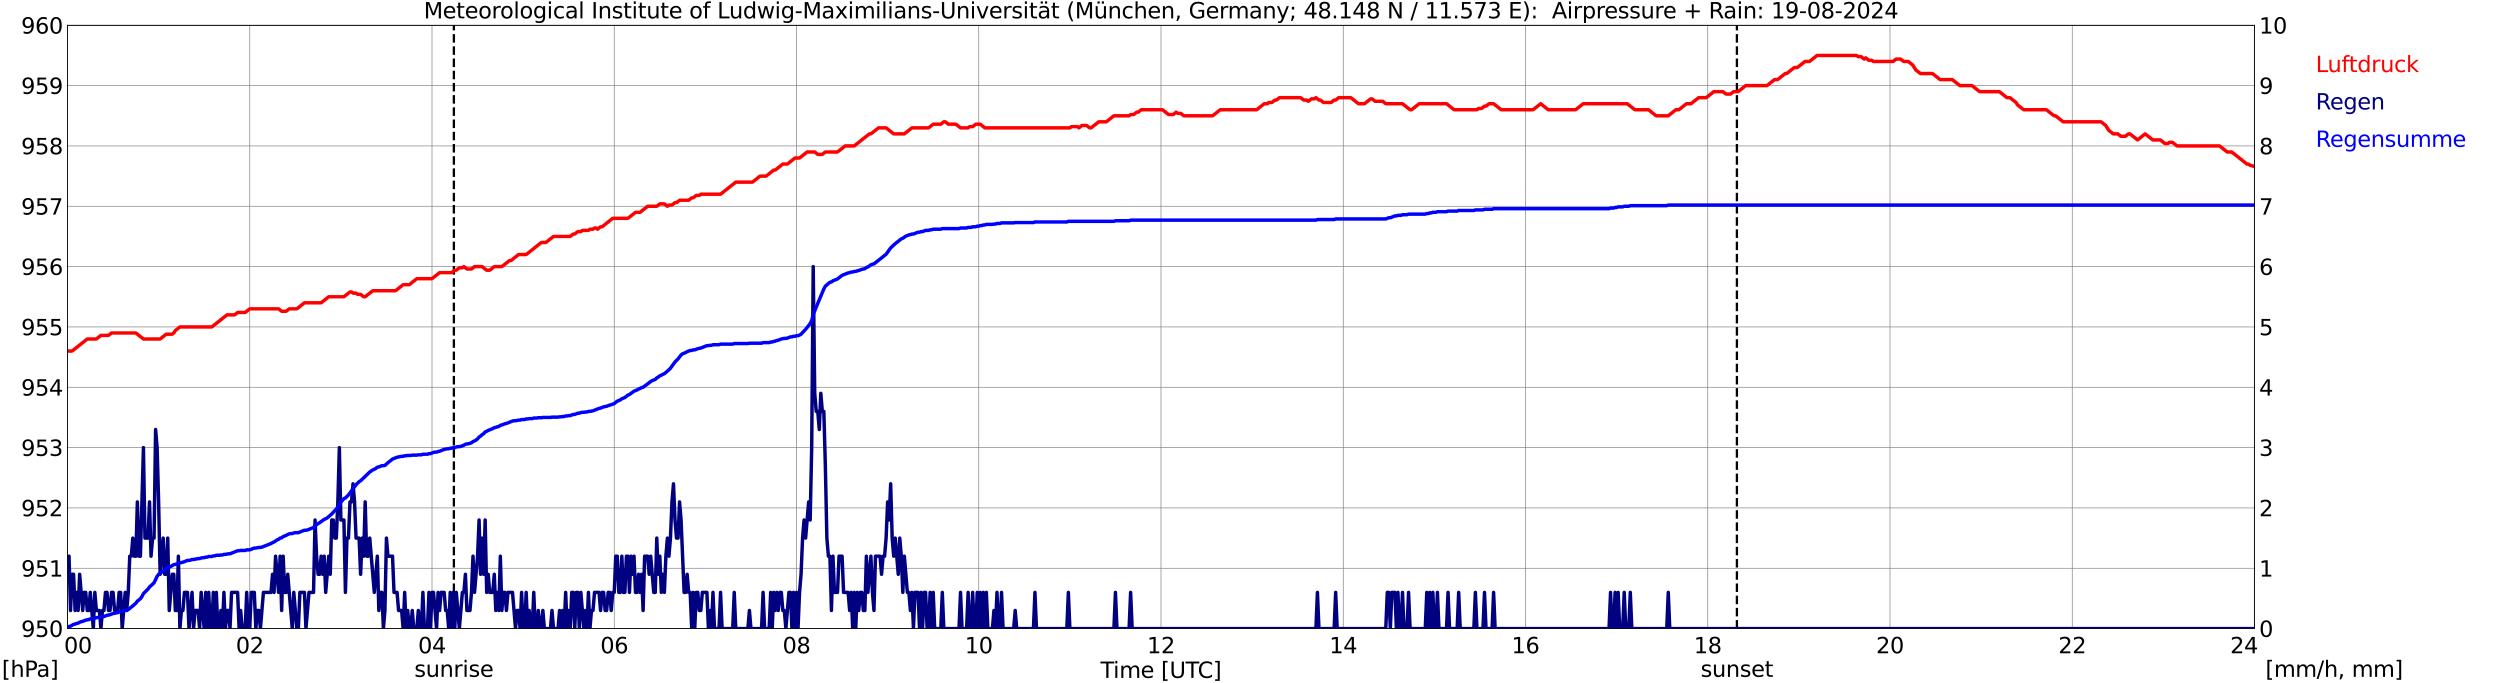 <?xml version="1.0" encoding="utf-8" standalone="no"?>
<!DOCTYPE svg PUBLIC "-//W3C//DTD SVG 1.1//EN"
  "http://www.w3.org/Graphics/SVG/1.1/DTD/svg11.dtd">
<svg xmlns:xlink="http://www.w3.org/1999/xlink" width="1085.4pt" height="296.64pt" viewBox="0 0 1085.4 296.64" xmlns="http://www.w3.org/2000/svg" version="1.1">
 <defs>
  <style type="text/css">*{stroke-linejoin: round; stroke-linecap: butt}</style>
 </defs>
 <g id="figure_1">
  <g id="patch_1">
   <path d="M 0 296.64 
L 1085.4 296.64 
L 1085.4 0 
L 0 0 
z
" style="fill: #ffffff"/>
  </g>
  <g id="axes_1">
   <g id="patch_2">
    <path d="M 29.306 272.909 
L 978.814 272.909 
L 978.814 10.976 
L 29.306 10.976 
z
" style="fill: #ffffff"/>
   </g>
   <g id="patch_3">
    <path d="M 978.814 272.909 
L 978.814 272.909 
L 978.814 10.976 
L 978.814 10.976 
z
" clip-path="url(#p418f77b565)" style="fill: #d3d3d3; opacity: 0.25; stroke: #d3d3d3; stroke-linejoin: miter"/>
   </g>
   <g id="matplotlib.axis_1">
    <g id="xtick_1">
     <g id="line2d_1">
      <path d="M 29.306 272.909 
L 29.306 10.976 
" clip-path="url(#p418f77b565)" style="fill: none; stroke: #808080; stroke-width: 0.3; stroke-linecap: square"/>
     </g>
     <g id="line2d_2"/>
     <g id="text_1">
      <!--    00 -->
      <g transform="translate(18.733 283.627) scale(0.095 -0.095)">
       <defs>
        <path id="DejaVuSans-20" transform="scale(0.016)"/>
        <path id="DejaVuSans-30" d="M 2034 4250 
Q 1547 4250 1301 3770 
Q 1056 3291 1056 2328 
Q 1056 1369 1301 889 
Q 1547 409 2034 409 
Q 2525 409 2770 889 
Q 3016 1369 3016 2328 
Q 3016 3291 2770 3770 
Q 2525 4250 2034 4250 
z
M 2034 4750 
Q 2819 4750 3233 4129 
Q 3647 3509 3647 2328 
Q 3647 1150 3233 529 
Q 2819 -91 2034 -91 
Q 1250 -91 836 529 
Q 422 1150 422 2328 
Q 422 3509 836 4129 
Q 1250 4750 2034 4750 
z
" transform="scale(0.016)"/>
       </defs>
       <use xlink:href="#DejaVuSans-20"/>
       <use xlink:href="#DejaVuSans-20" transform="translate(31.787 0)"/>
       <use xlink:href="#DejaVuSans-20" transform="translate(63.574 0)"/>
       <use xlink:href="#DejaVuSans-30" transform="translate(95.361 0)"/>
       <use xlink:href="#DejaVuSans-30" transform="translate(158.984 0)"/>
      </g>
     </g>
    </g>
    <g id="xtick_2">
     <g id="line2d_3">
      <path d="M 108.431 272.909 
L 108.431 10.976 
" clip-path="url(#p418f77b565)" style="fill: none; stroke: #808080; stroke-width: 0.3; stroke-linecap: square"/>
     </g>
     <g id="line2d_4"/>
     <g id="text_2">
      <!-- 02 -->
      <g transform="translate(102.387 283.627) scale(0.095 -0.095)">
       <defs>
        <path id="DejaVuSans-32" d="M 1228 531 
L 3431 531 
L 3431 0 
L 469 0 
L 469 531 
Q 828 903 1448 1529 
Q 2069 2156 2228 2338 
Q 2531 2678 2651 2914 
Q 2772 3150 2772 3378 
Q 2772 3750 2511 3984 
Q 2250 4219 1831 4219 
Q 1534 4219 1204 4116 
Q 875 4013 500 3803 
L 500 4441 
Q 881 4594 1212 4672 
Q 1544 4750 1819 4750 
Q 2544 4750 2975 4387 
Q 3406 4025 3406 3419 
Q 3406 3131 3298 2873 
Q 3191 2616 2906 2266 
Q 2828 2175 2409 1742 
Q 1991 1309 1228 531 
z
" transform="scale(0.016)"/>
       </defs>
       <use xlink:href="#DejaVuSans-30"/>
       <use xlink:href="#DejaVuSans-32" transform="translate(63.623 0)"/>
      </g>
     </g>
    </g>
    <g id="xtick_3">
     <g id="line2d_5">
      <path d="M 187.557 272.909 
L 187.557 10.976 
" clip-path="url(#p418f77b565)" style="fill: none; stroke: #808080; stroke-width: 0.3; stroke-linecap: square"/>
     </g>
     <g id="line2d_6"/>
     <g id="text_3">
      <!-- 04 -->
      <g transform="translate(181.513 283.627) scale(0.095 -0.095)">
       <defs>
        <path id="DejaVuSans-34" d="M 2419 4116 
L 825 1625 
L 2419 1625 
L 2419 4116 
z
M 2253 4666 
L 3047 4666 
L 3047 1625 
L 3713 1625 
L 3713 1100 
L 3047 1100 
L 3047 0 
L 2419 0 
L 2419 1100 
L 313 1100 
L 313 1709 
L 2253 4666 
z
" transform="scale(0.016)"/>
       </defs>
       <use xlink:href="#DejaVuSans-30"/>
       <use xlink:href="#DejaVuSans-34" transform="translate(63.623 0)"/>
      </g>
     </g>
    </g>
    <g id="xtick_4">
     <g id="line2d_7">
      <path d="M 266.683 272.909 
L 266.683 10.976 
" clip-path="url(#p418f77b565)" style="fill: none; stroke: #808080; stroke-width: 0.3; stroke-linecap: square"/>
     </g>
     <g id="line2d_8"/>
     <g id="text_4">
      <!-- 06 -->
      <g transform="translate(260.638 283.627) scale(0.095 -0.095)">
       <defs>
        <path id="DejaVuSans-36" d="M 2113 2584 
Q 1688 2584 1439 2293 
Q 1191 2003 1191 1497 
Q 1191 994 1439 701 
Q 1688 409 2113 409 
Q 2538 409 2786 701 
Q 3034 994 3034 1497 
Q 3034 2003 2786 2293 
Q 2538 2584 2113 2584 
z
M 3366 4563 
L 3366 3988 
Q 3128 4100 2886 4159 
Q 2644 4219 2406 4219 
Q 1781 4219 1451 3797 
Q 1122 3375 1075 2522 
Q 1259 2794 1537 2939 
Q 1816 3084 2150 3084 
Q 2853 3084 3261 2657 
Q 3669 2231 3669 1497 
Q 3669 778 3244 343 
Q 2819 -91 2113 -91 
Q 1303 -91 875 529 
Q 447 1150 447 2328 
Q 447 3434 972 4092 
Q 1497 4750 2381 4750 
Q 2619 4750 2861 4703 
Q 3103 4656 3366 4563 
z
" transform="scale(0.016)"/>
       </defs>
       <use xlink:href="#DejaVuSans-30"/>
       <use xlink:href="#DejaVuSans-36" transform="translate(63.623 0)"/>
      </g>
     </g>
    </g>
    <g id="xtick_5">
     <g id="line2d_9">
      <path d="M 345.808 272.909 
L 345.808 10.976 
" clip-path="url(#p418f77b565)" style="fill: none; stroke: #808080; stroke-width: 0.3; stroke-linecap: square"/>
     </g>
     <g id="line2d_10"/>
     <g id="text_5">
      <!-- 08 -->
      <g transform="translate(339.764 283.627) scale(0.095 -0.095)">
       <defs>
        <path id="DejaVuSans-38" d="M 2034 2216 
Q 1584 2216 1326 1975 
Q 1069 1734 1069 1313 
Q 1069 891 1326 650 
Q 1584 409 2034 409 
Q 2484 409 2743 651 
Q 3003 894 3003 1313 
Q 3003 1734 2745 1975 
Q 2488 2216 2034 2216 
z
M 1403 2484 
Q 997 2584 770 2862 
Q 544 3141 544 3541 
Q 544 4100 942 4425 
Q 1341 4750 2034 4750 
Q 2731 4750 3128 4425 
Q 3525 4100 3525 3541 
Q 3525 3141 3298 2862 
Q 3072 2584 2669 2484 
Q 3125 2378 3379 2068 
Q 3634 1759 3634 1313 
Q 3634 634 3220 271 
Q 2806 -91 2034 -91 
Q 1263 -91 848 271 
Q 434 634 434 1313 
Q 434 1759 690 2068 
Q 947 2378 1403 2484 
z
M 1172 3481 
Q 1172 3119 1398 2916 
Q 1625 2713 2034 2713 
Q 2441 2713 2670 2916 
Q 2900 3119 2900 3481 
Q 2900 3844 2670 4047 
Q 2441 4250 2034 4250 
Q 1625 4250 1398 4047 
Q 1172 3844 1172 3481 
z
" transform="scale(0.016)"/>
       </defs>
       <use xlink:href="#DejaVuSans-30"/>
       <use xlink:href="#DejaVuSans-38" transform="translate(63.623 0)"/>
      </g>
     </g>
    </g>
    <g id="xtick_6">
     <g id="line2d_11">
      <path d="M 424.934 272.909 
L 424.934 10.976 
" clip-path="url(#p418f77b565)" style="fill: none; stroke: #808080; stroke-width: 0.3; stroke-linecap: square"/>
     </g>
     <g id="line2d_12"/>
     <g id="text_6">
      <!-- 10 -->
      <g transform="translate(418.89 283.627) scale(0.095 -0.095)">
       <defs>
        <path id="DejaVuSans-31" d="M 794 531 
L 1825 531 
L 1825 4091 
L 703 3866 
L 703 4441 
L 1819 4666 
L 2450 4666 
L 2450 531 
L 3481 531 
L 3481 0 
L 794 0 
L 794 531 
z
" transform="scale(0.016)"/>
       </defs>
       <use xlink:href="#DejaVuSans-31"/>
       <use xlink:href="#DejaVuSans-30" transform="translate(63.623 0)"/>
      </g>
     </g>
    </g>
    <g id="xtick_7">
     <g id="line2d_13">
      <path d="M 504.06 272.909 
L 504.06 10.976 
" clip-path="url(#p418f77b565)" style="fill: none; stroke: #808080; stroke-width: 0.3; stroke-linecap: square"/>
     </g>
     <g id="line2d_14"/>
     <g id="text_7">
      <!-- 12 -->
      <g transform="translate(498.015 283.627) scale(0.095 -0.095)">
       <use xlink:href="#DejaVuSans-31"/>
       <use xlink:href="#DejaVuSans-32" transform="translate(63.623 0)"/>
      </g>
     </g>
    </g>
    <g id="xtick_8">
     <g id="line2d_15">
      <path d="M 583.185 272.909 
L 583.185 10.976 
" clip-path="url(#p418f77b565)" style="fill: none; stroke: #808080; stroke-width: 0.3; stroke-linecap: square"/>
     </g>
     <g id="line2d_16"/>
     <g id="text_8">
      <!-- 14 -->
      <g transform="translate(577.141 283.627) scale(0.095 -0.095)">
       <use xlink:href="#DejaVuSans-31"/>
       <use xlink:href="#DejaVuSans-34" transform="translate(63.623 0)"/>
      </g>
     </g>
    </g>
    <g id="xtick_9">
     <g id="line2d_17">
      <path d="M 662.311 272.909 
L 662.311 10.976 
" clip-path="url(#p418f77b565)" style="fill: none; stroke: #808080; stroke-width: 0.3; stroke-linecap: square"/>
     </g>
     <g id="line2d_18"/>
     <g id="text_9">
      <!-- 16 -->
      <g transform="translate(656.267 283.627) scale(0.095 -0.095)">
       <use xlink:href="#DejaVuSans-31"/>
       <use xlink:href="#DejaVuSans-36" transform="translate(63.623 0)"/>
      </g>
     </g>
    </g>
    <g id="xtick_10">
     <g id="line2d_19">
      <path d="M 741.437 272.909 
L 741.437 10.976 
" clip-path="url(#p418f77b565)" style="fill: none; stroke: #808080; stroke-width: 0.3; stroke-linecap: square"/>
     </g>
     <g id="line2d_20"/>
     <g id="text_10">
      <!-- 18 -->
      <g transform="translate(735.392 283.627) scale(0.095 -0.095)">
       <use xlink:href="#DejaVuSans-31"/>
       <use xlink:href="#DejaVuSans-38" transform="translate(63.623 0)"/>
      </g>
     </g>
    </g>
    <g id="xtick_11">
     <g id="line2d_21">
      <path d="M 820.562 272.909 
L 820.562 10.976 
" clip-path="url(#p418f77b565)" style="fill: none; stroke: #808080; stroke-width: 0.3; stroke-linecap: square"/>
     </g>
     <g id="line2d_22"/>
     <g id="text_11">
      <!-- 20 -->
      <g transform="translate(814.518 283.627) scale(0.095 -0.095)">
       <use xlink:href="#DejaVuSans-32"/>
       <use xlink:href="#DejaVuSans-30" transform="translate(63.623 0)"/>
      </g>
     </g>
    </g>
    <g id="xtick_12">
     <g id="line2d_23">
      <path d="M 899.688 272.909 
L 899.688 10.976 
" clip-path="url(#p418f77b565)" style="fill: none; stroke: #808080; stroke-width: 0.3; stroke-linecap: square"/>
     </g>
     <g id="line2d_24"/>
     <g id="text_12">
      <!-- 22 -->
      <g transform="translate(893.644 283.627) scale(0.095 -0.095)">
       <use xlink:href="#DejaVuSans-32"/>
       <use xlink:href="#DejaVuSans-32" transform="translate(63.623 0)"/>
      </g>
     </g>
    </g>
    <g id="xtick_13">
     <g id="line2d_25">
      <path d="M 978.814 272.909 
L 978.814 10.976 
" clip-path="url(#p418f77b565)" style="fill: none; stroke: #808080; stroke-width: 0.3; stroke-linecap: square"/>
     </g>
     <g id="line2d_26"/>
     <g id="text_13">
      <!-- 24    -->
      <g transform="translate(968.241 283.627) scale(0.095 -0.095)">
       <use xlink:href="#DejaVuSans-32"/>
       <use xlink:href="#DejaVuSans-34" transform="translate(63.623 0)"/>
       <use xlink:href="#DejaVuSans-20" transform="translate(127.246 0)"/>
       <use xlink:href="#DejaVuSans-20" transform="translate(159.033 0)"/>
       <use xlink:href="#DejaVuSans-20" transform="translate(190.82 0)"/>
      </g>
     </g>
    </g>
    <g id="text_14">
     <!-- Time [UTC] -->
     <g transform="translate(477.806 294.322) scale(0.095 -0.095)">
      <defs>
       <path id="DejaVuSans-54" d="M -19 4666 
L 3928 4666 
L 3928 4134 
L 2272 4134 
L 2272 0 
L 1638 0 
L 1638 4134 
L -19 4134 
L -19 4666 
z
" transform="scale(0.016)"/>
       <path id="DejaVuSans-69" d="M 603 3500 
L 1178 3500 
L 1178 0 
L 603 0 
L 603 3500 
z
M 603 4863 
L 1178 4863 
L 1178 4134 
L 603 4134 
L 603 4863 
z
" transform="scale(0.016)"/>
       <path id="DejaVuSans-6d" d="M 3328 2828 
Q 3544 3216 3844 3400 
Q 4144 3584 4550 3584 
Q 5097 3584 5394 3201 
Q 5691 2819 5691 2113 
L 5691 0 
L 5113 0 
L 5113 2094 
Q 5113 2597 4934 2840 
Q 4756 3084 4391 3084 
Q 3944 3084 3684 2787 
Q 3425 2491 3425 1978 
L 3425 0 
L 2847 0 
L 2847 2094 
Q 2847 2600 2669 2842 
Q 2491 3084 2119 3084 
Q 1678 3084 1418 2786 
Q 1159 2488 1159 1978 
L 1159 0 
L 581 0 
L 581 3500 
L 1159 3500 
L 1159 2956 
Q 1356 3278 1631 3431 
Q 1906 3584 2284 3584 
Q 2666 3584 2933 3390 
Q 3200 3197 3328 2828 
z
" transform="scale(0.016)"/>
       <path id="DejaVuSans-65" d="M 3597 1894 
L 3597 1613 
L 953 1613 
Q 991 1019 1311 708 
Q 1631 397 2203 397 
Q 2534 397 2845 478 
Q 3156 559 3463 722 
L 3463 178 
Q 3153 47 2828 -22 
Q 2503 -91 2169 -91 
Q 1331 -91 842 396 
Q 353 884 353 1716 
Q 353 2575 817 3079 
Q 1281 3584 2069 3584 
Q 2775 3584 3186 3129 
Q 3597 2675 3597 1894 
z
M 3022 2063 
Q 3016 2534 2758 2815 
Q 2500 3097 2075 3097 
Q 1594 3097 1305 2825 
Q 1016 2553 972 2059 
L 3022 2063 
z
" transform="scale(0.016)"/>
       <path id="DejaVuSans-5b" d="M 550 4863 
L 1875 4863 
L 1875 4416 
L 1125 4416 
L 1125 -397 
L 1875 -397 
L 1875 -844 
L 550 -844 
L 550 4863 
z
" transform="scale(0.016)"/>
       <path id="DejaVuSans-55" d="M 556 4666 
L 1191 4666 
L 1191 1831 
Q 1191 1081 1462 751 
Q 1734 422 2344 422 
Q 2950 422 3222 751 
Q 3494 1081 3494 1831 
L 3494 4666 
L 4128 4666 
L 4128 1753 
Q 4128 841 3676 375 
Q 3225 -91 2344 -91 
Q 1459 -91 1007 375 
Q 556 841 556 1753 
L 556 4666 
z
" transform="scale(0.016)"/>
       <path id="DejaVuSans-43" d="M 4122 4306 
L 4122 3641 
Q 3803 3938 3442 4084 
Q 3081 4231 2675 4231 
Q 1875 4231 1450 3742 
Q 1025 3253 1025 2328 
Q 1025 1406 1450 917 
Q 1875 428 2675 428 
Q 3081 428 3442 575 
Q 3803 722 4122 1019 
L 4122 359 
Q 3791 134 3420 21 
Q 3050 -91 2638 -91 
Q 1578 -91 968 557 
Q 359 1206 359 2328 
Q 359 3453 968 4101 
Q 1578 4750 2638 4750 
Q 3056 4750 3426 4639 
Q 3797 4528 4122 4306 
z
" transform="scale(0.016)"/>
       <path id="DejaVuSans-5d" d="M 1947 4863 
L 1947 -844 
L 622 -844 
L 622 -397 
L 1369 -397 
L 1369 4416 
L 622 4416 
L 622 4863 
L 1947 4863 
z
" transform="scale(0.016)"/>
      </defs>
      <use xlink:href="#DejaVuSans-54"/>
      <use xlink:href="#DejaVuSans-69" transform="translate(57.959 0)"/>
      <use xlink:href="#DejaVuSans-6d" transform="translate(85.742 0)"/>
      <use xlink:href="#DejaVuSans-65" transform="translate(183.154 0)"/>
      <use xlink:href="#DejaVuSans-20" transform="translate(244.678 0)"/>
      <use xlink:href="#DejaVuSans-5b" transform="translate(276.465 0)"/>
      <use xlink:href="#DejaVuSans-55" transform="translate(315.479 0)"/>
      <use xlink:href="#DejaVuSans-54" transform="translate(388.672 0)"/>
      <use xlink:href="#DejaVuSans-43" transform="translate(443.881 0)"/>
      <use xlink:href="#DejaVuSans-5d" transform="translate(513.705 0)"/>
     </g>
    </g>
   </g>
   <g id="matplotlib.axis_2">
    <g id="ytick_1">
     <g id="line2d_27">
      <path d="M 29.306 272.909 
L 978.814 272.909 
" clip-path="url(#p418f77b565)" style="fill: none; stroke: #808080; stroke-width: 0.3; stroke-linecap: square"/>
     </g>
     <g id="line2d_28"/>
     <g id="text_15">
      <!-- 950 -->
      <g transform="translate(9.173 276.518) scale(0.095 -0.095)">
       <defs>
        <path id="DejaVuSans-39" d="M 703 97 
L 703 672 
Q 941 559 1184 500 
Q 1428 441 1663 441 
Q 2288 441 2617 861 
Q 2947 1281 2994 2138 
Q 2813 1869 2534 1725 
Q 2256 1581 1919 1581 
Q 1219 1581 811 2004 
Q 403 2428 403 3163 
Q 403 3881 828 4315 
Q 1253 4750 1959 4750 
Q 2769 4750 3195 4129 
Q 3622 3509 3622 2328 
Q 3622 1225 3098 567 
Q 2575 -91 1691 -91 
Q 1453 -91 1209 -44 
Q 966 3 703 97 
z
M 1959 2075 
Q 2384 2075 2632 2365 
Q 2881 2656 2881 3163 
Q 2881 3666 2632 3958 
Q 2384 4250 1959 4250 
Q 1534 4250 1286 3958 
Q 1038 3666 1038 3163 
Q 1038 2656 1286 2365 
Q 1534 2075 1959 2075 
z
" transform="scale(0.016)"/>
        <path id="DejaVuSans-35" d="M 691 4666 
L 3169 4666 
L 3169 4134 
L 1269 4134 
L 1269 2991 
Q 1406 3038 1543 3061 
Q 1681 3084 1819 3084 
Q 2600 3084 3056 2656 
Q 3513 2228 3513 1497 
Q 3513 744 3044 326 
Q 2575 -91 1722 -91 
Q 1428 -91 1123 -41 
Q 819 9 494 109 
L 494 744 
Q 775 591 1075 516 
Q 1375 441 1709 441 
Q 2250 441 2565 725 
Q 2881 1009 2881 1497 
Q 2881 1984 2565 2268 
Q 2250 2553 1709 2553 
Q 1456 2553 1204 2497 
Q 953 2441 691 2322 
L 691 4666 
z
" transform="scale(0.016)"/>
       </defs>
       <use xlink:href="#DejaVuSans-39"/>
       <use xlink:href="#DejaVuSans-35" transform="translate(63.623 0)"/>
       <use xlink:href="#DejaVuSans-30" transform="translate(127.246 0)"/>
      </g>
     </g>
    </g>
    <g id="ytick_2">
     <g id="line2d_29">
      <path d="M 29.306 246.715 
L 978.814 246.715 
" clip-path="url(#p418f77b565)" style="fill: none; stroke: #808080; stroke-width: 0.3; stroke-linecap: square"/>
     </g>
     <g id="line2d_30"/>
     <g id="text_16">
      <!-- 951 -->
      <g transform="translate(9.173 250.325) scale(0.095 -0.095)">
       <use xlink:href="#DejaVuSans-39"/>
       <use xlink:href="#DejaVuSans-35" transform="translate(63.623 0)"/>
       <use xlink:href="#DejaVuSans-31" transform="translate(127.246 0)"/>
      </g>
     </g>
    </g>
    <g id="ytick_3">
     <g id="line2d_31">
      <path d="M 29.306 220.522 
L 978.814 220.522 
" clip-path="url(#p418f77b565)" style="fill: none; stroke: #808080; stroke-width: 0.3; stroke-linecap: square"/>
     </g>
     <g id="line2d_32"/>
     <g id="text_17">
      <!-- 952 -->
      <g transform="translate(9.173 224.131) scale(0.095 -0.095)">
       <use xlink:href="#DejaVuSans-39"/>
       <use xlink:href="#DejaVuSans-35" transform="translate(63.623 0)"/>
       <use xlink:href="#DejaVuSans-32" transform="translate(127.246 0)"/>
      </g>
     </g>
    </g>
    <g id="ytick_4">
     <g id="line2d_33">
      <path d="M 29.306 194.329 
L 978.814 194.329 
" clip-path="url(#p418f77b565)" style="fill: none; stroke: #808080; stroke-width: 0.3; stroke-linecap: square"/>
     </g>
     <g id="line2d_34"/>
     <g id="text_18">
      <!-- 953 -->
      <g transform="translate(9.173 197.938) scale(0.095 -0.095)">
       <defs>
        <path id="DejaVuSans-33" d="M 2597 2516 
Q 3050 2419 3304 2112 
Q 3559 1806 3559 1356 
Q 3559 666 3084 287 
Q 2609 -91 1734 -91 
Q 1441 -91 1130 -33 
Q 819 25 488 141 
L 488 750 
Q 750 597 1062 519 
Q 1375 441 1716 441 
Q 2309 441 2620 675 
Q 2931 909 2931 1356 
Q 2931 1769 2642 2001 
Q 2353 2234 1838 2234 
L 1294 2234 
L 1294 2753 
L 1863 2753 
Q 2328 2753 2575 2939 
Q 2822 3125 2822 3475 
Q 2822 3834 2567 4026 
Q 2313 4219 1838 4219 
Q 1578 4219 1281 4162 
Q 984 4106 628 3988 
L 628 4550 
Q 988 4650 1302 4700 
Q 1616 4750 1894 4750 
Q 2613 4750 3031 4423 
Q 3450 4097 3450 3541 
Q 3450 3153 3228 2886 
Q 3006 2619 2597 2516 
z
" transform="scale(0.016)"/>
       </defs>
       <use xlink:href="#DejaVuSans-39"/>
       <use xlink:href="#DejaVuSans-35" transform="translate(63.623 0)"/>
       <use xlink:href="#DejaVuSans-33" transform="translate(127.246 0)"/>
      </g>
     </g>
    </g>
    <g id="ytick_5">
     <g id="line2d_35">
      <path d="M 29.306 168.136 
L 978.814 168.136 
" clip-path="url(#p418f77b565)" style="fill: none; stroke: #808080; stroke-width: 0.3; stroke-linecap: square"/>
     </g>
     <g id="line2d_36"/>
     <g id="text_19">
      <!-- 954 -->
      <g transform="translate(9.173 171.745) scale(0.095 -0.095)">
       <use xlink:href="#DejaVuSans-39"/>
       <use xlink:href="#DejaVuSans-35" transform="translate(63.623 0)"/>
       <use xlink:href="#DejaVuSans-34" transform="translate(127.246 0)"/>
      </g>
     </g>
    </g>
    <g id="ytick_6">
     <g id="line2d_37">
      <path d="M 29.306 141.942 
L 978.814 141.942 
" clip-path="url(#p418f77b565)" style="fill: none; stroke: #808080; stroke-width: 0.3; stroke-linecap: square"/>
     </g>
     <g id="line2d_38"/>
     <g id="text_20">
      <!-- 955 -->
      <g transform="translate(9.173 145.551) scale(0.095 -0.095)">
       <use xlink:href="#DejaVuSans-39"/>
       <use xlink:href="#DejaVuSans-35" transform="translate(63.623 0)"/>
       <use xlink:href="#DejaVuSans-35" transform="translate(127.246 0)"/>
      </g>
     </g>
    </g>
    <g id="ytick_7">
     <g id="line2d_39">
      <path d="M 29.306 115.749 
L 978.814 115.749 
" clip-path="url(#p418f77b565)" style="fill: none; stroke: #808080; stroke-width: 0.3; stroke-linecap: square"/>
     </g>
     <g id="line2d_40"/>
     <g id="text_21">
      <!-- 956 -->
      <g transform="translate(9.173 119.358) scale(0.095 -0.095)">
       <use xlink:href="#DejaVuSans-39"/>
       <use xlink:href="#DejaVuSans-35" transform="translate(63.623 0)"/>
       <use xlink:href="#DejaVuSans-36" transform="translate(127.246 0)"/>
      </g>
     </g>
    </g>
    <g id="ytick_8">
     <g id="line2d_41">
      <path d="M 29.306 89.556 
L 978.814 89.556 
" clip-path="url(#p418f77b565)" style="fill: none; stroke: #808080; stroke-width: 0.3; stroke-linecap: square"/>
     </g>
     <g id="line2d_42"/>
     <g id="text_22">
      <!-- 957 -->
      <g transform="translate(9.173 93.165) scale(0.095 -0.095)">
       <defs>
        <path id="DejaVuSans-37" d="M 525 4666 
L 3525 4666 
L 3525 4397 
L 1831 0 
L 1172 0 
L 2766 4134 
L 525 4134 
L 525 4666 
z
" transform="scale(0.016)"/>
       </defs>
       <use xlink:href="#DejaVuSans-39"/>
       <use xlink:href="#DejaVuSans-35" transform="translate(63.623 0)"/>
       <use xlink:href="#DejaVuSans-37" transform="translate(127.246 0)"/>
      </g>
     </g>
    </g>
    <g id="ytick_9">
     <g id="line2d_43">
      <path d="M 29.306 63.362 
L 978.814 63.362 
" clip-path="url(#p418f77b565)" style="fill: none; stroke: #808080; stroke-width: 0.3; stroke-linecap: square"/>
     </g>
     <g id="line2d_44"/>
     <g id="text_23">
      <!-- 958 -->
      <g transform="translate(9.173 66.972) scale(0.095 -0.095)">
       <use xlink:href="#DejaVuSans-39"/>
       <use xlink:href="#DejaVuSans-35" transform="translate(63.623 0)"/>
       <use xlink:href="#DejaVuSans-38" transform="translate(127.246 0)"/>
      </g>
     </g>
    </g>
    <g id="ytick_10">
     <g id="line2d_45">
      <path d="M 29.306 37.169 
L 978.814 37.169 
" clip-path="url(#p418f77b565)" style="fill: none; stroke: #808080; stroke-width: 0.3; stroke-linecap: square"/>
     </g>
     <g id="line2d_46"/>
     <g id="text_24">
      <!-- 959 -->
      <g transform="translate(9.173 40.778) scale(0.095 -0.095)">
       <use xlink:href="#DejaVuSans-39"/>
       <use xlink:href="#DejaVuSans-35" transform="translate(63.623 0)"/>
       <use xlink:href="#DejaVuSans-39" transform="translate(127.246 0)"/>
      </g>
     </g>
    </g>
    <g id="ytick_11">
     <g id="line2d_47">
      <path d="M 29.306 10.976 
L 978.814 10.976 
" clip-path="url(#p418f77b565)" style="fill: none; stroke: #808080; stroke-width: 0.3; stroke-linecap: square"/>
     </g>
     <g id="line2d_48"/>
     <g id="text_25">
      <!-- 960 -->
      <g transform="translate(9.173 14.585) scale(0.095 -0.095)">
       <use xlink:href="#DejaVuSans-39"/>
       <use xlink:href="#DejaVuSans-36" transform="translate(63.623 0)"/>
       <use xlink:href="#DejaVuSans-30" transform="translate(127.246 0)"/>
      </g>
     </g>
    </g>
   </g>
   <g id="line2d_49">
    <path d="M 197.052 272.909 
L 197.052 10.976 
" clip-path="url(#p418f77b565)" style="fill: none; stroke-dasharray: 3.7,1.6; stroke-dashoffset: 0; stroke: #000000"/>
   </g>
   <g id="line2d_50">
    <path d="M 754.097 272.909 
L 754.097 10.976 
" clip-path="url(#p418f77b565)" style="fill: none; stroke-dasharray: 3.7,1.6; stroke-dashoffset: 0; stroke: #000000"/>
   </g>
   <g id="line2d_51">
    <path d="M 29.306 152.42 
L 31.284 152.42 
L 37.878 147.181 
L 41.834 147.181 
L 43.812 145.609 
L 47.109 145.609 
L 48.428 144.562 
L 58.978 144.562 
L 62.275 147.181 
L 69.528 147.181 
L 72.166 145.085 
L 74.803 145.085 
L 75.462 144.562 
L 76.122 143.514 
L 78.1 141.942 
L 91.947 141.942 
L 98.541 136.704 
L 101.838 136.704 
L 103.156 135.656 
L 106.453 135.656 
L 108.431 134.084 
L 120.96 134.084 
L 122.278 135.132 
L 124.257 135.132 
L 125.575 134.084 
L 128.872 134.084 
L 132.169 131.465 
L 139.422 131.465 
L 142.719 128.846 
L 149.313 128.846 
L 151.951 126.75 
L 152.61 126.75 
L 153.269 127.274 
L 154.588 127.274 
L 155.247 127.798 
L 156.566 127.798 
L 157.885 128.846 
L 158.544 128.846 
L 161.841 126.226 
L 171.732 126.226 
L 175.029 123.607 
L 177.666 123.607 
L 180.963 120.988 
L 187.557 120.988 
L 190.854 118.368 
L 196.129 118.368 
L 197.448 117.321 
L 198.107 117.321 
L 199.426 116.273 
L 200.745 116.273 
L 201.404 115.749 
L 202.723 116.797 
L 204.701 116.797 
L 206.02 115.749 
L 209.317 115.749 
L 211.295 117.321 
L 212.614 117.321 
L 214.592 115.749 
L 217.889 115.749 
L 221.186 113.13 
L 221.845 113.13 
L 225.142 110.51 
L 228.439 110.51 
L 235.033 105.272 
L 237.011 105.272 
L 240.308 102.652 
L 247.561 102.652 
L 248.88 101.605 
L 249.539 101.605 
L 250.858 100.557 
L 252.176 100.557 
L 252.836 100.033 
L 255.473 100.033 
L 256.133 99.509 
L 257.451 99.509 
L 258.111 98.985 
L 258.77 98.985 
L 259.43 99.509 
L 260.748 98.461 
L 261.408 98.461 
L 266.023 94.794 
L 272.617 94.794 
L 275.914 92.175 
L 277.892 92.175 
L 281.189 89.556 
L 285.145 89.556 
L 286.464 88.508 
L 288.442 88.508 
L 289.761 89.556 
L 290.42 89.032 
L 291.739 89.032 
L 293.058 87.984 
L 293.717 87.984 
L 295.036 86.936 
L 298.992 86.936 
L 300.311 85.889 
L 300.971 85.889 
L 302.289 84.841 
L 303.608 84.841 
L 304.267 84.317 
L 312.839 84.317 
L 319.433 79.078 
L 326.686 79.078 
L 329.983 76.459 
L 332.621 76.459 
L 335.918 73.84 
L 336.577 73.84 
L 339.874 71.22 
L 341.852 71.22 
L 345.149 68.601 
L 347.127 68.601 
L 350.424 65.982 
L 353.721 65.982 
L 355.04 67.029 
L 357.018 67.029 
L 358.337 65.982 
L 363.612 65.982 
L 366.909 63.362 
L 370.865 63.362 
L 377.459 58.124 
L 378.118 58.124 
L 381.415 55.504 
L 384.712 55.504 
L 388.009 58.124 
L 392.624 58.124 
L 395.921 55.504 
L 403.175 55.504 
L 405.153 53.933 
L 408.45 53.933 
L 409.768 52.885 
L 410.428 52.885 
L 411.746 53.933 
L 415.043 53.933 
L 417.022 55.504 
L 420.318 55.504 
L 420.978 54.98 
L 422.297 54.98 
L 423.615 53.933 
L 425.593 53.933 
L 427.572 55.504 
L 464.497 55.504 
L 465.156 54.98 
L 467.794 54.98 
L 468.453 55.504 
L 469.772 54.457 
L 471.75 54.457 
L 473.069 55.504 
L 473.728 55.504 
L 477.025 52.885 
L 480.322 52.885 
L 483.619 50.266 
L 490.213 50.266 
L 490.872 49.742 
L 492.191 49.742 
L 493.51 48.694 
L 494.169 48.694 
L 495.488 47.646 
L 504.719 47.646 
L 507.357 49.742 
L 509.335 49.742 
L 510.654 48.694 
L 511.313 49.218 
L 512.632 49.218 
L 513.95 50.266 
L 526.479 50.266 
L 529.776 47.646 
L 545.601 47.646 
L 548.898 45.027 
L 550.216 45.027 
L 550.876 44.503 
L 552.195 44.503 
L 553.513 43.455 
L 554.173 43.455 
L 555.491 42.408 
L 564.723 42.408 
L 566.042 43.455 
L 567.36 43.455 
L 568.02 43.979 
L 569.338 42.932 
L 570.657 42.932 
L 571.317 42.408 
L 572.635 43.455 
L 573.295 43.455 
L 574.613 44.503 
L 577.91 44.503 
L 579.229 43.455 
L 579.889 43.455 
L 581.207 42.408 
L 586.482 42.408 
L 589.779 45.027 
L 592.417 45.027 
L 595.054 42.932 
L 595.714 42.932 
L 597.032 43.979 
L 600.329 43.979 
L 601.648 45.027 
L 608.901 45.027 
L 612.198 47.646 
L 612.858 47.646 
L 616.154 45.027 
L 628.023 45.027 
L 631.32 47.646 
L 641.211 47.646 
L 641.87 47.122 
L 643.189 47.122 
L 644.508 46.075 
L 645.167 46.075 
L 646.486 45.027 
L 648.464 45.027 
L 651.761 47.646 
L 665.608 47.646 
L 668.905 45.027 
L 672.202 47.646 
L 684.071 47.646 
L 687.368 45.027 
L 706.49 45.027 
L 709.786 47.646 
L 715.721 47.646 
L 719.018 50.266 
L 724.293 50.266 
L 727.59 47.646 
L 728.909 47.646 
L 732.205 45.027 
L 734.184 45.027 
L 737.48 42.408 
L 740.777 42.408 
L 744.074 39.788 
L 748.031 39.788 
L 749.349 40.836 
L 751.327 40.836 
L 752.646 39.788 
L 754.624 39.788 
L 757.921 37.169 
L 767.153 37.169 
L 770.449 34.55 
L 771.768 34.55 
L 775.065 31.93 
L 775.725 31.93 
L 779.021 29.311 
L 780.34 29.311 
L 783.637 26.692 
L 785.615 26.692 
L 788.912 24.072 
L 806.056 24.072 
L 806.715 24.596 
L 808.034 24.596 
L 809.353 25.644 
L 810.012 25.12 
L 811.331 26.168 
L 812.65 26.168 
L 813.309 26.692 
L 821.881 26.692 
L 823.2 25.644 
L 825.178 25.644 
L 826.497 26.692 
L 828.475 26.692 
L 830.453 28.263 
L 831.772 30.359 
L 833.75 31.93 
L 839.025 31.93 
L 842.322 34.55 
L 847.597 34.55 
L 850.894 37.169 
L 856.169 37.169 
L 859.466 39.788 
L 868.038 39.788 
L 871.335 42.408 
L 872.653 42.408 
L 875.291 44.503 
L 875.95 45.551 
L 878.588 47.646 
L 888.479 47.646 
L 891.775 50.266 
L 892.435 50.266 
L 895.732 52.885 
L 912.216 52.885 
L 914.194 54.457 
L 915.513 56.552 
L 917.491 58.124 
L 919.469 58.124 
L 920.788 59.171 
L 922.766 59.171 
L 924.085 58.124 
L 924.745 58.124 
L 928.041 60.743 
L 931.338 58.124 
L 934.635 60.743 
L 937.932 60.743 
L 939.91 62.315 
L 941.229 62.315 
L 941.888 61.791 
L 943.207 61.791 
L 945.185 63.362 
L 963.648 63.362 
L 966.945 65.982 
L 968.923 65.982 
L 975.517 71.22 
L 976.176 71.22 
L 976.836 71.744 
L 978.154 72.093 
L 978.154 72.093 
" clip-path="url(#p418f77b565)" style="fill: none; stroke: #ff0000; stroke-width: 1.5; stroke-linecap: square"/>
   </g>
   <g id="patch_4">
    <path d="M 29.306 272.909 
L 29.306 10.976 
" style="fill: none; stroke: #000000; stroke-width: 0.3; stroke-linejoin: miter; stroke-linecap: square"/>
   </g>
   <g id="patch_5">
    <path d="M 978.814 272.909 
L 978.814 10.976 
" style="fill: none; stroke: #000000; stroke-width: 0.3; stroke-linejoin: miter; stroke-linecap: square"/>
   </g>
   <g id="patch_6">
    <path d="M 29.306 272.909 
L 978.814 272.909 
" style="fill: none; stroke: #000000; stroke-width: 0.3; stroke-linejoin: miter; stroke-linecap: square"/>
   </g>
   <g id="patch_7">
    <path d="M 29.306 10.976 
L 978.814 10.976 
" style="fill: none; stroke: #000000; stroke-width: 0.3; stroke-linejoin: miter; stroke-linecap: square"/>
   </g>
   <g id="text_26">
    <!-- sunrise -->
    <g transform="translate(179.888 293.863) scale(0.095 -0.095)">
     <defs>
      <path id="DejaVuSans-73" d="M 2834 3397 
L 2834 2853 
Q 2591 2978 2328 3040 
Q 2066 3103 1784 3103 
Q 1356 3103 1142 2972 
Q 928 2841 928 2578 
Q 928 2378 1081 2264 
Q 1234 2150 1697 2047 
L 1894 2003 
Q 2506 1872 2764 1633 
Q 3022 1394 3022 966 
Q 3022 478 2636 193 
Q 2250 -91 1575 -91 
Q 1294 -91 989 -36 
Q 684 19 347 128 
L 347 722 
Q 666 556 975 473 
Q 1284 391 1588 391 
Q 1994 391 2212 530 
Q 2431 669 2431 922 
Q 2431 1156 2273 1281 
Q 2116 1406 1581 1522 
L 1381 1569 
Q 847 1681 609 1914 
Q 372 2147 372 2553 
Q 372 3047 722 3315 
Q 1072 3584 1716 3584 
Q 2034 3584 2315 3537 
Q 2597 3491 2834 3397 
z
" transform="scale(0.016)"/>
      <path id="DejaVuSans-75" d="M 544 1381 
L 544 3500 
L 1119 3500 
L 1119 1403 
Q 1119 906 1312 657 
Q 1506 409 1894 409 
Q 2359 409 2629 706 
Q 2900 1003 2900 1516 
L 2900 3500 
L 3475 3500 
L 3475 0 
L 2900 0 
L 2900 538 
Q 2691 219 2414 64 
Q 2138 -91 1772 -91 
Q 1169 -91 856 284 
Q 544 659 544 1381 
z
M 1991 3584 
L 1991 3584 
z
" transform="scale(0.016)"/>
      <path id="DejaVuSans-6e" d="M 3513 2113 
L 3513 0 
L 2938 0 
L 2938 2094 
Q 2938 2591 2744 2837 
Q 2550 3084 2163 3084 
Q 1697 3084 1428 2787 
Q 1159 2491 1159 1978 
L 1159 0 
L 581 0 
L 581 3500 
L 1159 3500 
L 1159 2956 
Q 1366 3272 1645 3428 
Q 1925 3584 2291 3584 
Q 2894 3584 3203 3211 
Q 3513 2838 3513 2113 
z
" transform="scale(0.016)"/>
      <path id="DejaVuSans-72" d="M 2631 2963 
Q 2534 3019 2420 3045 
Q 2306 3072 2169 3072 
Q 1681 3072 1420 2755 
Q 1159 2438 1159 1844 
L 1159 0 
L 581 0 
L 581 3500 
L 1159 3500 
L 1159 2956 
Q 1341 3275 1631 3429 
Q 1922 3584 2338 3584 
Q 2397 3584 2469 3576 
Q 2541 3569 2628 3553 
L 2631 2963 
z
" transform="scale(0.016)"/>
     </defs>
     <use xlink:href="#DejaVuSans-73"/>
     <use xlink:href="#DejaVuSans-75" transform="translate(52.1 0)"/>
     <use xlink:href="#DejaVuSans-6e" transform="translate(115.479 0)"/>
     <use xlink:href="#DejaVuSans-72" transform="translate(178.857 0)"/>
     <use xlink:href="#DejaVuSans-69" transform="translate(219.971 0)"/>
     <use xlink:href="#DejaVuSans-73" transform="translate(247.754 0)"/>
     <use xlink:href="#DejaVuSans-65" transform="translate(299.854 0)"/>
    </g>
   </g>
   <g id="text_27">
    <!-- sunset -->
    <g transform="translate(738.342 293.863) scale(0.095 -0.095)">
     <defs>
      <path id="DejaVuSans-74" d="M 1172 4494 
L 1172 3500 
L 2356 3500 
L 2356 3053 
L 1172 3053 
L 1172 1153 
Q 1172 725 1289 603 
Q 1406 481 1766 481 
L 2356 481 
L 2356 0 
L 1766 0 
Q 1100 0 847 248 
Q 594 497 594 1153 
L 594 3053 
L 172 3053 
L 172 3500 
L 594 3500 
L 594 4494 
L 1172 4494 
z
" transform="scale(0.016)"/>
     </defs>
     <use xlink:href="#DejaVuSans-73"/>
     <use xlink:href="#DejaVuSans-75" transform="translate(52.1 0)"/>
     <use xlink:href="#DejaVuSans-6e" transform="translate(115.479 0)"/>
     <use xlink:href="#DejaVuSans-73" transform="translate(178.857 0)"/>
     <use xlink:href="#DejaVuSans-65" transform="translate(230.957 0)"/>
     <use xlink:href="#DejaVuSans-74" transform="translate(292.48 0)"/>
    </g>
   </g>
   <g id="text_28">
    <!-- [hPa] -->
    <g transform="translate(0.821 293.863) scale(0.095 -0.095)">
     <defs>
      <path id="DejaVuSans-68" d="M 3513 2113 
L 3513 0 
L 2938 0 
L 2938 2094 
Q 2938 2591 2744 2837 
Q 2550 3084 2163 3084 
Q 1697 3084 1428 2787 
Q 1159 2491 1159 1978 
L 1159 0 
L 581 0 
L 581 4863 
L 1159 4863 
L 1159 2956 
Q 1366 3272 1645 3428 
Q 1925 3584 2291 3584 
Q 2894 3584 3203 3211 
Q 3513 2838 3513 2113 
z
" transform="scale(0.016)"/>
      <path id="DejaVuSans-50" d="M 1259 4147 
L 1259 2394 
L 2053 2394 
Q 2494 2394 2734 2622 
Q 2975 2850 2975 3272 
Q 2975 3691 2734 3919 
Q 2494 4147 2053 4147 
L 1259 4147 
z
M 628 4666 
L 2053 4666 
Q 2838 4666 3239 4311 
Q 3641 3956 3641 3272 
Q 3641 2581 3239 2228 
Q 2838 1875 2053 1875 
L 1259 1875 
L 1259 0 
L 628 0 
L 628 4666 
z
" transform="scale(0.016)"/>
      <path id="DejaVuSans-61" d="M 2194 1759 
Q 1497 1759 1228 1600 
Q 959 1441 959 1056 
Q 959 750 1161 570 
Q 1363 391 1709 391 
Q 2188 391 2477 730 
Q 2766 1069 2766 1631 
L 2766 1759 
L 2194 1759 
z
M 3341 1997 
L 3341 0 
L 2766 0 
L 2766 531 
Q 2569 213 2275 61 
Q 1981 -91 1556 -91 
Q 1019 -91 701 211 
Q 384 513 384 1019 
Q 384 1609 779 1909 
Q 1175 2209 1959 2209 
L 2766 2209 
L 2766 2266 
Q 2766 2663 2505 2880 
Q 2244 3097 1772 3097 
Q 1472 3097 1187 3025 
Q 903 2953 641 2809 
L 641 3341 
Q 956 3463 1253 3523 
Q 1550 3584 1831 3584 
Q 2591 3584 2966 3190 
Q 3341 2797 3341 1997 
z
" transform="scale(0.016)"/>
     </defs>
     <use xlink:href="#DejaVuSans-5b"/>
     <use xlink:href="#DejaVuSans-68" transform="translate(39.014 0)"/>
     <use xlink:href="#DejaVuSans-50" transform="translate(102.393 0)"/>
     <use xlink:href="#DejaVuSans-61" transform="translate(158.195 0)"/>
     <use xlink:href="#DejaVuSans-5d" transform="translate(219.475 0)"/>
    </g>
   </g>
   <g id="text_29">
    <!-- Luftdruck -->
    <g style="fill: #ff0000" transform="translate(1005.4 31.291) scale(0.095 -0.095)">
     <defs>
      <path id="DejaVuSans-4c" d="M 628 4666 
L 1259 4666 
L 1259 531 
L 3531 531 
L 3531 0 
L 628 0 
L 628 4666 
z
" transform="scale(0.016)"/>
      <path id="DejaVuSans-66" d="M 2375 4863 
L 2375 4384 
L 1825 4384 
Q 1516 4384 1395 4259 
Q 1275 4134 1275 3809 
L 1275 3500 
L 2222 3500 
L 2222 3053 
L 1275 3053 
L 1275 0 
L 697 0 
L 697 3053 
L 147 3053 
L 147 3500 
L 697 3500 
L 697 3744 
Q 697 4328 969 4595 
Q 1241 4863 1831 4863 
L 2375 4863 
z
" transform="scale(0.016)"/>
      <path id="DejaVuSans-64" d="M 2906 2969 
L 2906 4863 
L 3481 4863 
L 3481 0 
L 2906 0 
L 2906 525 
Q 2725 213 2448 61 
Q 2172 -91 1784 -91 
Q 1150 -91 751 415 
Q 353 922 353 1747 
Q 353 2572 751 3078 
Q 1150 3584 1784 3584 
Q 2172 3584 2448 3432 
Q 2725 3281 2906 2969 
z
M 947 1747 
Q 947 1113 1208 752 
Q 1469 391 1925 391 
Q 2381 391 2643 752 
Q 2906 1113 2906 1747 
Q 2906 2381 2643 2742 
Q 2381 3103 1925 3103 
Q 1469 3103 1208 2742 
Q 947 2381 947 1747 
z
" transform="scale(0.016)"/>
      <path id="DejaVuSans-63" d="M 3122 3366 
L 3122 2828 
Q 2878 2963 2633 3030 
Q 2388 3097 2138 3097 
Q 1578 3097 1268 2742 
Q 959 2388 959 1747 
Q 959 1106 1268 751 
Q 1578 397 2138 397 
Q 2388 397 2633 464 
Q 2878 531 3122 666 
L 3122 134 
Q 2881 22 2623 -34 
Q 2366 -91 2075 -91 
Q 1284 -91 818 406 
Q 353 903 353 1747 
Q 353 2603 823 3093 
Q 1294 3584 2113 3584 
Q 2378 3584 2631 3529 
Q 2884 3475 3122 3366 
z
" transform="scale(0.016)"/>
      <path id="DejaVuSans-6b" d="M 581 4863 
L 1159 4863 
L 1159 1991 
L 2875 3500 
L 3609 3500 
L 1753 1863 
L 3688 0 
L 2938 0 
L 1159 1709 
L 1159 0 
L 581 0 
L 581 4863 
z
" transform="scale(0.016)"/>
     </defs>
     <use xlink:href="#DejaVuSans-4c"/>
     <use xlink:href="#DejaVuSans-75" transform="translate(53.963 0)"/>
     <use xlink:href="#DejaVuSans-66" transform="translate(117.342 0)"/>
     <use xlink:href="#DejaVuSans-74" transform="translate(150.797 0)"/>
     <use xlink:href="#DejaVuSans-64" transform="translate(190.006 0)"/>
     <use xlink:href="#DejaVuSans-72" transform="translate(253.482 0)"/>
     <use xlink:href="#DejaVuSans-75" transform="translate(294.596 0)"/>
     <use xlink:href="#DejaVuSans-63" transform="translate(357.975 0)"/>
     <use xlink:href="#DejaVuSans-6b" transform="translate(412.955 0)"/>
    </g>
   </g>
   <g id="text_30">
    <!-- Regen -->
    <g style="fill: #000080" transform="translate(1005.4 47.531) scale(0.095 -0.095)">
     <defs>
      <path id="DejaVuSans-52" d="M 2841 2188 
Q 3044 2119 3236 1894 
Q 3428 1669 3622 1275 
L 4263 0 
L 3584 0 
L 2988 1197 
Q 2756 1666 2539 1819 
Q 2322 1972 1947 1972 
L 1259 1972 
L 1259 0 
L 628 0 
L 628 4666 
L 2053 4666 
Q 2853 4666 3247 4331 
Q 3641 3997 3641 3322 
Q 3641 2881 3436 2590 
Q 3231 2300 2841 2188 
z
M 1259 4147 
L 1259 2491 
L 2053 2491 
Q 2509 2491 2742 2702 
Q 2975 2913 2975 3322 
Q 2975 3731 2742 3939 
Q 2509 4147 2053 4147 
L 1259 4147 
z
" transform="scale(0.016)"/>
      <path id="DejaVuSans-67" d="M 2906 1791 
Q 2906 2416 2648 2759 
Q 2391 3103 1925 3103 
Q 1463 3103 1205 2759 
Q 947 2416 947 1791 
Q 947 1169 1205 825 
Q 1463 481 1925 481 
Q 2391 481 2648 825 
Q 2906 1169 2906 1791 
z
M 3481 434 
Q 3481 -459 3084 -895 
Q 2688 -1331 1869 -1331 
Q 1566 -1331 1297 -1286 
Q 1028 -1241 775 -1147 
L 775 -588 
Q 1028 -725 1275 -790 
Q 1522 -856 1778 -856 
Q 2344 -856 2625 -561 
Q 2906 -266 2906 331 
L 2906 616 
Q 2728 306 2450 153 
Q 2172 0 1784 0 
Q 1141 0 747 490 
Q 353 981 353 1791 
Q 353 2603 747 3093 
Q 1141 3584 1784 3584 
Q 2172 3584 2450 3431 
Q 2728 3278 2906 2969 
L 2906 3500 
L 3481 3500 
L 3481 434 
z
" transform="scale(0.016)"/>
     </defs>
     <use xlink:href="#DejaVuSans-52"/>
     <use xlink:href="#DejaVuSans-65" transform="translate(64.982 0)"/>
     <use xlink:href="#DejaVuSans-67" transform="translate(126.506 0)"/>
     <use xlink:href="#DejaVuSans-65" transform="translate(189.982 0)"/>
     <use xlink:href="#DejaVuSans-6e" transform="translate(251.506 0)"/>
    </g>
   </g>
   <g id="text_31">
    <!-- Regensumme -->
    <g style="fill: #0000ff" transform="translate(1005.4 63.771) scale(0.095 -0.095)">
     <use xlink:href="#DejaVuSans-52"/>
     <use xlink:href="#DejaVuSans-65" transform="translate(64.982 0)"/>
     <use xlink:href="#DejaVuSans-67" transform="translate(126.506 0)"/>
     <use xlink:href="#DejaVuSans-65" transform="translate(189.982 0)"/>
     <use xlink:href="#DejaVuSans-6e" transform="translate(251.506 0)"/>
     <use xlink:href="#DejaVuSans-73" transform="translate(314.885 0)"/>
     <use xlink:href="#DejaVuSans-75" transform="translate(366.984 0)"/>
     <use xlink:href="#DejaVuSans-6d" transform="translate(430.363 0)"/>
     <use xlink:href="#DejaVuSans-6d" transform="translate(527.775 0)"/>
     <use xlink:href="#DejaVuSans-65" transform="translate(625.188 0)"/>
    </g>
   </g>
   <g id="text_32">
    <!-- Meteorological Institute of Ludwig-Maximilians-Universität (München, Germany; 48.148 N / 11.573 E):  Airpressure + Rain: 19-08-2024 -->
    <g transform="translate(183.991 7.976) scale(0.095 -0.095)">
     <defs>
      <path id="DejaVuSans-4d" d="M 628 4666 
L 1569 4666 
L 2759 1491 
L 3956 4666 
L 4897 4666 
L 4897 0 
L 4281 0 
L 4281 4097 
L 3078 897 
L 2444 897 
L 1241 4097 
L 1241 0 
L 628 0 
L 628 4666 
z
" transform="scale(0.016)"/>
      <path id="DejaVuSans-6f" d="M 1959 3097 
Q 1497 3097 1228 2736 
Q 959 2375 959 1747 
Q 959 1119 1226 758 
Q 1494 397 1959 397 
Q 2419 397 2687 759 
Q 2956 1122 2956 1747 
Q 2956 2369 2687 2733 
Q 2419 3097 1959 3097 
z
M 1959 3584 
Q 2709 3584 3137 3096 
Q 3566 2609 3566 1747 
Q 3566 888 3137 398 
Q 2709 -91 1959 -91 
Q 1206 -91 779 398 
Q 353 888 353 1747 
Q 353 2609 779 3096 
Q 1206 3584 1959 3584 
z
" transform="scale(0.016)"/>
      <path id="DejaVuSans-6c" d="M 603 4863 
L 1178 4863 
L 1178 0 
L 603 0 
L 603 4863 
z
" transform="scale(0.016)"/>
      <path id="DejaVuSans-49" d="M 628 4666 
L 1259 4666 
L 1259 0 
L 628 0 
L 628 4666 
z
" transform="scale(0.016)"/>
      <path id="DejaVuSans-77" d="M 269 3500 
L 844 3500 
L 1563 769 
L 2278 3500 
L 2956 3500 
L 3675 769 
L 4391 3500 
L 4966 3500 
L 4050 0 
L 3372 0 
L 2619 2869 
L 1863 0 
L 1184 0 
L 269 3500 
z
" transform="scale(0.016)"/>
      <path id="DejaVuSans-2d" d="M 313 2009 
L 1997 2009 
L 1997 1497 
L 313 1497 
L 313 2009 
z
" transform="scale(0.016)"/>
      <path id="DejaVuSans-78" d="M 3513 3500 
L 2247 1797 
L 3578 0 
L 2900 0 
L 1881 1375 
L 863 0 
L 184 0 
L 1544 1831 
L 300 3500 
L 978 3500 
L 1906 2253 
L 2834 3500 
L 3513 3500 
z
" transform="scale(0.016)"/>
      <path id="DejaVuSans-76" d="M 191 3500 
L 800 3500 
L 1894 563 
L 2988 3500 
L 3597 3500 
L 2284 0 
L 1503 0 
L 191 3500 
z
" transform="scale(0.016)"/>
      <path id="DejaVuSans-e4" d="M 2194 1759 
Q 1497 1759 1228 1600 
Q 959 1441 959 1056 
Q 959 750 1161 570 
Q 1363 391 1709 391 
Q 2188 391 2477 730 
Q 2766 1069 2766 1631 
L 2766 1759 
L 2194 1759 
z
M 3341 1997 
L 3341 0 
L 2766 0 
L 2766 531 
Q 2569 213 2275 61 
Q 1981 -91 1556 -91 
Q 1019 -91 701 211 
Q 384 513 384 1019 
Q 384 1609 779 1909 
Q 1175 2209 1959 2209 
L 2766 2209 
L 2766 2266 
Q 2766 2663 2505 2880 
Q 2244 3097 1772 3097 
Q 1472 3097 1187 3025 
Q 903 2953 641 2809 
L 641 3341 
Q 956 3463 1253 3523 
Q 1550 3584 1831 3584 
Q 2591 3584 2966 3190 
Q 3341 2797 3341 1997 
z
M 2150 4850 
L 2784 4850 
L 2784 4219 
L 2150 4219 
L 2150 4850 
z
M 928 4850 
L 1562 4850 
L 1562 4219 
L 928 4219 
L 928 4850 
z
" transform="scale(0.016)"/>
      <path id="DejaVuSans-28" d="M 1984 4856 
Q 1566 4138 1362 3434 
Q 1159 2731 1159 2009 
Q 1159 1288 1364 580 
Q 1569 -128 1984 -844 
L 1484 -844 
Q 1016 -109 783 600 
Q 550 1309 550 2009 
Q 550 2706 781 3412 
Q 1013 4119 1484 4856 
L 1984 4856 
z
" transform="scale(0.016)"/>
      <path id="DejaVuSans-fc" d="M 544 1381 
L 544 3500 
L 1119 3500 
L 1119 1403 
Q 1119 906 1312 657 
Q 1506 409 1894 409 
Q 2359 409 2629 706 
Q 2900 1003 2900 1516 
L 2900 3500 
L 3475 3500 
L 3475 0 
L 2900 0 
L 2900 538 
Q 2691 219 2414 64 
Q 2138 -91 1772 -91 
Q 1169 -91 856 284 
Q 544 659 544 1381 
z
M 1991 3584 
L 1991 3584 
z
M 2278 4850 
L 2912 4850 
L 2912 4219 
L 2278 4219 
L 2278 4850 
z
M 1056 4850 
L 1690 4850 
L 1690 4219 
L 1056 4219 
L 1056 4850 
z
" transform="scale(0.016)"/>
      <path id="DejaVuSans-2c" d="M 750 794 
L 1409 794 
L 1409 256 
L 897 -744 
L 494 -744 
L 750 256 
L 750 794 
z
" transform="scale(0.016)"/>
      <path id="DejaVuSans-47" d="M 3809 666 
L 3809 1919 
L 2778 1919 
L 2778 2438 
L 4434 2438 
L 4434 434 
Q 4069 175 3628 42 
Q 3188 -91 2688 -91 
Q 1594 -91 976 548 
Q 359 1188 359 2328 
Q 359 3472 976 4111 
Q 1594 4750 2688 4750 
Q 3144 4750 3555 4637 
Q 3966 4525 4313 4306 
L 4313 3634 
Q 3963 3931 3569 4081 
Q 3175 4231 2741 4231 
Q 1884 4231 1454 3753 
Q 1025 3275 1025 2328 
Q 1025 1384 1454 906 
Q 1884 428 2741 428 
Q 3075 428 3337 486 
Q 3600 544 3809 666 
z
" transform="scale(0.016)"/>
      <path id="DejaVuSans-79" d="M 2059 -325 
Q 1816 -950 1584 -1140 
Q 1353 -1331 966 -1331 
L 506 -1331 
L 506 -850 
L 844 -850 
Q 1081 -850 1212 -737 
Q 1344 -625 1503 -206 
L 1606 56 
L 191 3500 
L 800 3500 
L 1894 763 
L 2988 3500 
L 3597 3500 
L 2059 -325 
z
" transform="scale(0.016)"/>
      <path id="DejaVuSans-3b" d="M 750 3309 
L 1409 3309 
L 1409 2516 
L 750 2516 
L 750 3309 
z
M 750 794 
L 1409 794 
L 1409 256 
L 897 -744 
L 494 -744 
L 750 256 
L 750 794 
z
" transform="scale(0.016)"/>
      <path id="DejaVuSans-2e" d="M 684 794 
L 1344 794 
L 1344 0 
L 684 0 
L 684 794 
z
" transform="scale(0.016)"/>
      <path id="DejaVuSans-4e" d="M 628 4666 
L 1478 4666 
L 3547 763 
L 3547 4666 
L 4159 4666 
L 4159 0 
L 3309 0 
L 1241 3903 
L 1241 0 
L 628 0 
L 628 4666 
z
" transform="scale(0.016)"/>
      <path id="DejaVuSans-2f" d="M 1625 4666 
L 2156 4666 
L 531 -594 
L 0 -594 
L 1625 4666 
z
" transform="scale(0.016)"/>
      <path id="DejaVuSans-45" d="M 628 4666 
L 3578 4666 
L 3578 4134 
L 1259 4134 
L 1259 2753 
L 3481 2753 
L 3481 2222 
L 1259 2222 
L 1259 531 
L 3634 531 
L 3634 0 
L 628 0 
L 628 4666 
z
" transform="scale(0.016)"/>
      <path id="DejaVuSans-29" d="M 513 4856 
L 1013 4856 
Q 1481 4119 1714 3412 
Q 1947 2706 1947 2009 
Q 1947 1309 1714 600 
Q 1481 -109 1013 -844 
L 513 -844 
Q 928 -128 1133 580 
Q 1338 1288 1338 2009 
Q 1338 2731 1133 3434 
Q 928 4138 513 4856 
z
" transform="scale(0.016)"/>
      <path id="DejaVuSans-3a" d="M 750 794 
L 1409 794 
L 1409 0 
L 750 0 
L 750 794 
z
M 750 3309 
L 1409 3309 
L 1409 2516 
L 750 2516 
L 750 3309 
z
" transform="scale(0.016)"/>
      <path id="DejaVuSans-41" d="M 2188 4044 
L 1331 1722 
L 3047 1722 
L 2188 4044 
z
M 1831 4666 
L 2547 4666 
L 4325 0 
L 3669 0 
L 3244 1197 
L 1141 1197 
L 716 0 
L 50 0 
L 1831 4666 
z
" transform="scale(0.016)"/>
      <path id="DejaVuSans-70" d="M 1159 525 
L 1159 -1331 
L 581 -1331 
L 581 3500 
L 1159 3500 
L 1159 2969 
Q 1341 3281 1617 3432 
Q 1894 3584 2278 3584 
Q 2916 3584 3314 3078 
Q 3713 2572 3713 1747 
Q 3713 922 3314 415 
Q 2916 -91 2278 -91 
Q 1894 -91 1617 61 
Q 1341 213 1159 525 
z
M 3116 1747 
Q 3116 2381 2855 2742 
Q 2594 3103 2138 3103 
Q 1681 3103 1420 2742 
Q 1159 2381 1159 1747 
Q 1159 1113 1420 752 
Q 1681 391 2138 391 
Q 2594 391 2855 752 
Q 3116 1113 3116 1747 
z
" transform="scale(0.016)"/>
      <path id="DejaVuSans-2b" d="M 2944 4013 
L 2944 2272 
L 4684 2272 
L 4684 1741 
L 2944 1741 
L 2944 0 
L 2419 0 
L 2419 1741 
L 678 1741 
L 678 2272 
L 2419 2272 
L 2419 4013 
L 2944 4013 
z
" transform="scale(0.016)"/>
     </defs>
     <use xlink:href="#DejaVuSans-4d"/>
     <use xlink:href="#DejaVuSans-65" transform="translate(86.279 0)"/>
     <use xlink:href="#DejaVuSans-74" transform="translate(147.803 0)"/>
     <use xlink:href="#DejaVuSans-65" transform="translate(187.012 0)"/>
     <use xlink:href="#DejaVuSans-6f" transform="translate(248.535 0)"/>
     <use xlink:href="#DejaVuSans-72" transform="translate(309.717 0)"/>
     <use xlink:href="#DejaVuSans-6f" transform="translate(348.58 0)"/>
     <use xlink:href="#DejaVuSans-6c" transform="translate(409.762 0)"/>
     <use xlink:href="#DejaVuSans-6f" transform="translate(437.545 0)"/>
     <use xlink:href="#DejaVuSans-67" transform="translate(498.727 0)"/>
     <use xlink:href="#DejaVuSans-69" transform="translate(562.203 0)"/>
     <use xlink:href="#DejaVuSans-63" transform="translate(589.986 0)"/>
     <use xlink:href="#DejaVuSans-61" transform="translate(644.967 0)"/>
     <use xlink:href="#DejaVuSans-6c" transform="translate(706.246 0)"/>
     <use xlink:href="#DejaVuSans-20" transform="translate(734.029 0)"/>
     <use xlink:href="#DejaVuSans-49" transform="translate(765.816 0)"/>
     <use xlink:href="#DejaVuSans-6e" transform="translate(795.309 0)"/>
     <use xlink:href="#DejaVuSans-73" transform="translate(858.688 0)"/>
     <use xlink:href="#DejaVuSans-74" transform="translate(910.787 0)"/>
     <use xlink:href="#DejaVuSans-69" transform="translate(949.996 0)"/>
     <use xlink:href="#DejaVuSans-74" transform="translate(977.779 0)"/>
     <use xlink:href="#DejaVuSans-75" transform="translate(1016.988 0)"/>
     <use xlink:href="#DejaVuSans-74" transform="translate(1080.367 0)"/>
     <use xlink:href="#DejaVuSans-65" transform="translate(1119.576 0)"/>
     <use xlink:href="#DejaVuSans-20" transform="translate(1181.1 0)"/>
     <use xlink:href="#DejaVuSans-6f" transform="translate(1212.887 0)"/>
     <use xlink:href="#DejaVuSans-66" transform="translate(1274.068 0)"/>
     <use xlink:href="#DejaVuSans-20" transform="translate(1309.273 0)"/>
     <use xlink:href="#DejaVuSans-4c" transform="translate(1341.061 0)"/>
     <use xlink:href="#DejaVuSans-75" transform="translate(1395.023 0)"/>
     <use xlink:href="#DejaVuSans-64" transform="translate(1458.402 0)"/>
     <use xlink:href="#DejaVuSans-77" transform="translate(1521.879 0)"/>
     <use xlink:href="#DejaVuSans-69" transform="translate(1603.666 0)"/>
     <use xlink:href="#DejaVuSans-67" transform="translate(1631.449 0)"/>
     <use xlink:href="#DejaVuSans-2d" transform="translate(1694.926 0)"/>
     <use xlink:href="#DejaVuSans-4d" transform="translate(1731.01 0)"/>
     <use xlink:href="#DejaVuSans-61" transform="translate(1817.289 0)"/>
     <use xlink:href="#DejaVuSans-78" transform="translate(1878.568 0)"/>
     <use xlink:href="#DejaVuSans-69" transform="translate(1937.748 0)"/>
     <use xlink:href="#DejaVuSans-6d" transform="translate(1965.531 0)"/>
     <use xlink:href="#DejaVuSans-69" transform="translate(2062.943 0)"/>
     <use xlink:href="#DejaVuSans-6c" transform="translate(2090.727 0)"/>
     <use xlink:href="#DejaVuSans-69" transform="translate(2118.51 0)"/>
     <use xlink:href="#DejaVuSans-61" transform="translate(2146.293 0)"/>
     <use xlink:href="#DejaVuSans-6e" transform="translate(2207.572 0)"/>
     <use xlink:href="#DejaVuSans-73" transform="translate(2270.951 0)"/>
     <use xlink:href="#DejaVuSans-2d" transform="translate(2323.051 0)"/>
     <use xlink:href="#DejaVuSans-55" transform="translate(2359.135 0)"/>
     <use xlink:href="#DejaVuSans-6e" transform="translate(2432.328 0)"/>
     <use xlink:href="#DejaVuSans-69" transform="translate(2495.707 0)"/>
     <use xlink:href="#DejaVuSans-76" transform="translate(2523.49 0)"/>
     <use xlink:href="#DejaVuSans-65" transform="translate(2582.67 0)"/>
     <use xlink:href="#DejaVuSans-72" transform="translate(2644.193 0)"/>
     <use xlink:href="#DejaVuSans-73" transform="translate(2685.307 0)"/>
     <use xlink:href="#DejaVuSans-69" transform="translate(2737.406 0)"/>
     <use xlink:href="#DejaVuSans-74" transform="translate(2765.189 0)"/>
     <use xlink:href="#DejaVuSans-e4" transform="translate(2804.398 0)"/>
     <use xlink:href="#DejaVuSans-74" transform="translate(2865.678 0)"/>
     <use xlink:href="#DejaVuSans-20" transform="translate(2904.887 0)"/>
     <use xlink:href="#DejaVuSans-28" transform="translate(2936.674 0)"/>
     <use xlink:href="#DejaVuSans-4d" transform="translate(2975.688 0)"/>
     <use xlink:href="#DejaVuSans-fc" transform="translate(3061.967 0)"/>
     <use xlink:href="#DejaVuSans-6e" transform="translate(3125.346 0)"/>
     <use xlink:href="#DejaVuSans-63" transform="translate(3188.725 0)"/>
     <use xlink:href="#DejaVuSans-68" transform="translate(3243.705 0)"/>
     <use xlink:href="#DejaVuSans-65" transform="translate(3307.084 0)"/>
     <use xlink:href="#DejaVuSans-6e" transform="translate(3368.607 0)"/>
     <use xlink:href="#DejaVuSans-2c" transform="translate(3431.986 0)"/>
     <use xlink:href="#DejaVuSans-20" transform="translate(3463.773 0)"/>
     <use xlink:href="#DejaVuSans-47" transform="translate(3495.561 0)"/>
     <use xlink:href="#DejaVuSans-65" transform="translate(3573.051 0)"/>
     <use xlink:href="#DejaVuSans-72" transform="translate(3634.574 0)"/>
     <use xlink:href="#DejaVuSans-6d" transform="translate(3673.938 0)"/>
     <use xlink:href="#DejaVuSans-61" transform="translate(3771.35 0)"/>
     <use xlink:href="#DejaVuSans-6e" transform="translate(3832.629 0)"/>
     <use xlink:href="#DejaVuSans-79" transform="translate(3896.008 0)"/>
     <use xlink:href="#DejaVuSans-3b" transform="translate(3955.188 0)"/>
     <use xlink:href="#DejaVuSans-20" transform="translate(3988.879 0)"/>
     <use xlink:href="#DejaVuSans-34" transform="translate(4020.666 0)"/>
     <use xlink:href="#DejaVuSans-38" transform="translate(4084.289 0)"/>
     <use xlink:href="#DejaVuSans-2e" transform="translate(4147.912 0)"/>
     <use xlink:href="#DejaVuSans-31" transform="translate(4179.699 0)"/>
     <use xlink:href="#DejaVuSans-34" transform="translate(4243.322 0)"/>
     <use xlink:href="#DejaVuSans-38" transform="translate(4306.945 0)"/>
     <use xlink:href="#DejaVuSans-20" transform="translate(4370.568 0)"/>
     <use xlink:href="#DejaVuSans-4e" transform="translate(4402.355 0)"/>
     <use xlink:href="#DejaVuSans-20" transform="translate(4477.16 0)"/>
     <use xlink:href="#DejaVuSans-2f" transform="translate(4508.947 0)"/>
     <use xlink:href="#DejaVuSans-20" transform="translate(4542.639 0)"/>
     <use xlink:href="#DejaVuSans-31" transform="translate(4574.426 0)"/>
     <use xlink:href="#DejaVuSans-31" transform="translate(4638.049 0)"/>
     <use xlink:href="#DejaVuSans-2e" transform="translate(4701.672 0)"/>
     <use xlink:href="#DejaVuSans-35" transform="translate(4733.459 0)"/>
     <use xlink:href="#DejaVuSans-37" transform="translate(4797.082 0)"/>
     <use xlink:href="#DejaVuSans-33" transform="translate(4860.705 0)"/>
     <use xlink:href="#DejaVuSans-20" transform="translate(4924.328 0)"/>
     <use xlink:href="#DejaVuSans-45" transform="translate(4956.115 0)"/>
     <use xlink:href="#DejaVuSans-29" transform="translate(5019.299 0)"/>
     <use xlink:href="#DejaVuSans-3a" transform="translate(5058.312 0)"/>
     <use xlink:href="#DejaVuSans-20" transform="translate(5092.004 0)"/>
     <use xlink:href="#DejaVuSans-20" transform="translate(5123.791 0)"/>
     <use xlink:href="#DejaVuSans-41" transform="translate(5155.578 0)"/>
     <use xlink:href="#DejaVuSans-69" transform="translate(5223.986 0)"/>
     <use xlink:href="#DejaVuSans-72" transform="translate(5251.77 0)"/>
     <use xlink:href="#DejaVuSans-70" transform="translate(5292.883 0)"/>
     <use xlink:href="#DejaVuSans-72" transform="translate(5356.359 0)"/>
     <use xlink:href="#DejaVuSans-65" transform="translate(5395.223 0)"/>
     <use xlink:href="#DejaVuSans-73" transform="translate(5456.746 0)"/>
     <use xlink:href="#DejaVuSans-73" transform="translate(5508.846 0)"/>
     <use xlink:href="#DejaVuSans-75" transform="translate(5560.945 0)"/>
     <use xlink:href="#DejaVuSans-72" transform="translate(5624.324 0)"/>
     <use xlink:href="#DejaVuSans-65" transform="translate(5663.188 0)"/>
     <use xlink:href="#DejaVuSans-20" transform="translate(5724.711 0)"/>
     <use xlink:href="#DejaVuSans-2b" transform="translate(5756.498 0)"/>
     <use xlink:href="#DejaVuSans-20" transform="translate(5840.287 0)"/>
     <use xlink:href="#DejaVuSans-52" transform="translate(5872.074 0)"/>
     <use xlink:href="#DejaVuSans-61" transform="translate(5939.307 0)"/>
     <use xlink:href="#DejaVuSans-69" transform="translate(6000.586 0)"/>
     <use xlink:href="#DejaVuSans-6e" transform="translate(6028.369 0)"/>
     <use xlink:href="#DejaVuSans-3a" transform="translate(6091.748 0)"/>
     <use xlink:href="#DejaVuSans-20" transform="translate(6125.439 0)"/>
     <use xlink:href="#DejaVuSans-31" transform="translate(6157.227 0)"/>
     <use xlink:href="#DejaVuSans-39" transform="translate(6220.85 0)"/>
     <use xlink:href="#DejaVuSans-2d" transform="translate(6284.473 0)"/>
     <use xlink:href="#DejaVuSans-30" transform="translate(6320.557 0)"/>
     <use xlink:href="#DejaVuSans-38" transform="translate(6384.18 0)"/>
     <use xlink:href="#DejaVuSans-2d" transform="translate(6447.803 0)"/>
     <use xlink:href="#DejaVuSans-32" transform="translate(6483.887 0)"/>
     <use xlink:href="#DejaVuSans-30" transform="translate(6547.51 0)"/>
     <use xlink:href="#DejaVuSans-32" transform="translate(6611.133 0)"/>
     <use xlink:href="#DejaVuSans-34" transform="translate(6674.756 0)"/>
    </g>
   </g>
  </g>
  <g id="axes_2">
   <g id="matplotlib.axis_3">
    <g id="ytick_12">
     <g id="line2d_52"/>
     <g id="text_33">
      <!-- 0 -->
      <g transform="translate(980.814 276.518) scale(0.095 -0.095)">
       <use xlink:href="#DejaVuSans-30"/>
      </g>
     </g>
    </g>
    <g id="ytick_13">
     <g id="line2d_53"/>
     <g id="text_34">
      <!-- 1 -->
      <g transform="translate(980.814 250.325) scale(0.095 -0.095)">
       <use xlink:href="#DejaVuSans-31"/>
      </g>
     </g>
    </g>
    <g id="ytick_14">
     <g id="line2d_54"/>
     <g id="text_35">
      <!-- 2 -->
      <g transform="translate(980.814 224.131) scale(0.095 -0.095)">
       <use xlink:href="#DejaVuSans-32"/>
      </g>
     </g>
    </g>
    <g id="ytick_15">
     <g id="line2d_55"/>
     <g id="text_36">
      <!-- 3 -->
      <g transform="translate(980.814 197.938) scale(0.095 -0.095)">
       <use xlink:href="#DejaVuSans-33"/>
      </g>
     </g>
    </g>
    <g id="ytick_16">
     <g id="line2d_56"/>
     <g id="text_37">
      <!-- 4 -->
      <g transform="translate(980.814 171.745) scale(0.095 -0.095)">
       <use xlink:href="#DejaVuSans-34"/>
      </g>
     </g>
    </g>
    <g id="ytick_17">
     <g id="line2d_57"/>
     <g id="text_38">
      <!-- 5 -->
      <g transform="translate(980.814 145.551) scale(0.095 -0.095)">
       <use xlink:href="#DejaVuSans-35"/>
      </g>
     </g>
    </g>
    <g id="ytick_18">
     <g id="line2d_58"/>
     <g id="text_39">
      <!-- 6 -->
      <g transform="translate(980.814 119.358) scale(0.095 -0.095)">
       <use xlink:href="#DejaVuSans-36"/>
      </g>
     </g>
    </g>
    <g id="ytick_19">
     <g id="line2d_59"/>
     <g id="text_40">
      <!-- 7 -->
      <g transform="translate(980.814 93.165) scale(0.095 -0.095)">
       <use xlink:href="#DejaVuSans-37"/>
      </g>
     </g>
    </g>
    <g id="ytick_20">
     <g id="line2d_60"/>
     <g id="text_41">
      <!-- 8 -->
      <g transform="translate(980.814 66.972) scale(0.095 -0.095)">
       <use xlink:href="#DejaVuSans-38"/>
      </g>
     </g>
    </g>
    <g id="ytick_21">
     <g id="line2d_61"/>
     <g id="text_42">
      <!-- 9 -->
      <g transform="translate(980.814 40.778) scale(0.095 -0.095)">
       <use xlink:href="#DejaVuSans-39"/>
      </g>
     </g>
    </g>
    <g id="ytick_22">
     <g id="line2d_62"/>
     <g id="text_43">
      <!-- 10 -->
      <g transform="translate(980.814 14.585) scale(0.095 -0.095)">
       <use xlink:href="#DejaVuSans-31"/>
       <use xlink:href="#DejaVuSans-30" transform="translate(63.623 0)"/>
      </g>
     </g>
    </g>
   </g>
   <g id="line2d_63">
    <path d="M 29.306 249.335 
L 29.965 241.477 
L 30.625 265.051 
L 31.284 249.335 
L 31.943 249.335 
L 32.603 265.051 
L 33.262 257.193 
L 33.921 265.051 
L 34.581 249.335 
L 35.9 265.051 
L 36.559 257.193 
L 37.218 257.193 
L 37.878 265.051 
L 38.537 265.051 
L 39.197 257.193 
L 40.515 272.909 
L 41.175 257.193 
L 41.834 265.051 
L 43.153 265.051 
L 43.812 272.909 
L 44.472 265.051 
L 45.131 265.051 
L 45.79 257.193 
L 46.45 257.193 
L 47.109 265.051 
L 47.768 265.051 
L 48.428 257.193 
L 49.087 257.193 
L 49.747 265.051 
L 51.065 265.051 
L 51.725 257.193 
L 52.384 257.193 
L 53.043 272.909 
L 54.362 257.193 
L 55.022 265.051 
L 55.681 257.193 
L 56.34 241.477 
L 57 241.477 
L 57.659 233.619 
L 58.319 241.477 
L 58.978 241.477 
L 59.637 217.903 
L 60.297 241.477 
L 60.956 241.477 
L 62.275 194.329 
L 62.934 233.619 
L 64.253 233.619 
L 64.912 217.903 
L 65.572 241.477 
L 66.231 233.619 
L 66.89 233.619 
L 67.55 186.471 
L 68.209 194.329 
L 68.869 217.903 
L 69.528 249.335 
L 70.847 233.619 
L 71.506 249.335 
L 72.166 249.335 
L 72.825 233.619 
L 73.484 265.051 
L 74.803 249.335 
L 75.462 249.335 
L 76.122 265.051 
L 76.781 265.051 
L 77.441 241.477 
L 78.1 272.909 
L 78.759 265.051 
L 79.419 265.051 
L 80.078 257.193 
L 81.397 257.193 
L 82.056 272.909 
L 83.375 257.193 
L 84.034 272.909 
L 84.694 265.051 
L 86.013 265.051 
L 86.672 272.909 
L 87.331 257.193 
L 88.65 272.909 
L 89.309 257.193 
L 89.969 272.909 
L 90.628 257.193 
L 91.288 272.909 
L 91.947 272.909 
L 92.606 257.193 
L 93.266 272.909 
L 93.925 257.193 
L 94.584 272.909 
L 95.244 272.909 
L 95.903 265.051 
L 96.563 272.909 
L 97.222 257.193 
L 97.881 272.909 
L 98.541 265.051 
L 99.2 265.051 
L 99.86 272.909 
L 100.519 257.193 
L 103.156 257.193 
L 103.816 272.909 
L 104.475 265.051 
L 105.135 272.909 
L 106.453 272.909 
L 107.113 257.193 
L 107.772 272.909 
L 108.431 272.909 
L 109.091 257.193 
L 110.41 257.193 
L 111.069 272.909 
L 111.728 265.051 
L 112.388 265.051 
L 113.047 272.909 
L 114.366 257.193 
L 117.663 257.193 
L 118.322 249.335 
L 118.982 257.193 
L 119.641 241.477 
L 120.96 257.193 
L 121.619 241.477 
L 122.278 265.051 
L 122.938 241.477 
L 123.597 257.193 
L 124.257 257.193 
L 124.916 249.335 
L 126.894 272.909 
L 127.553 257.193 
L 128.872 272.909 
L 129.532 272.909 
L 130.191 257.193 
L 132.169 257.193 
L 132.829 272.909 
L 134.147 257.193 
L 136.125 257.193 
L 136.785 225.761 
L 137.444 241.477 
L 138.104 249.335 
L 138.763 249.335 
L 139.422 241.477 
L 140.082 249.335 
L 140.741 241.477 
L 141.4 257.193 
L 142.719 241.477 
L 143.379 249.335 
L 144.038 225.761 
L 144.697 225.761 
L 145.357 233.619 
L 146.016 233.619 
L 146.676 217.903 
L 147.335 194.329 
L 147.994 225.761 
L 149.313 225.761 
L 149.972 257.193 
L 150.632 233.619 
L 151.291 233.619 
L 151.951 217.903 
L 152.61 217.903 
L 153.269 210.045 
L 153.929 217.903 
L 154.588 233.619 
L 155.907 233.619 
L 156.566 249.335 
L 157.226 233.619 
L 157.885 241.477 
L 158.544 217.903 
L 159.204 241.477 
L 159.863 241.477 
L 160.523 233.619 
L 162.501 257.193 
L 163.819 241.477 
L 164.479 265.051 
L 165.138 257.193 
L 165.798 257.193 
L 166.457 272.909 
L 167.116 265.051 
L 167.776 233.619 
L 168.435 241.477 
L 170.413 241.477 
L 171.073 257.193 
L 172.391 257.193 
L 173.051 265.051 
L 174.37 265.051 
L 175.029 272.909 
L 175.688 257.193 
L 176.348 272.909 
L 177.007 265.051 
L 177.666 272.909 
L 178.326 272.909 
L 178.985 265.051 
L 179.645 272.909 
L 180.963 272.909 
L 181.623 265.051 
L 182.282 272.909 
L 182.941 272.909 
L 183.601 257.193 
L 184.26 272.909 
L 185.579 272.909 
L 186.238 257.193 
L 186.898 272.909 
L 187.557 257.193 
L 188.216 257.193 
L 189.535 272.909 
L 190.195 257.193 
L 190.854 265.051 
L 191.513 257.193 
L 192.832 257.193 
L 193.492 265.051 
L 194.151 265.051 
L 194.81 272.909 
L 195.47 257.193 
L 196.129 272.909 
L 196.788 257.193 
L 197.448 272.909 
L 198.107 257.193 
L 199.426 272.909 
L 200.745 257.193 
L 201.404 257.193 
L 202.063 249.335 
L 202.723 265.051 
L 204.042 265.051 
L 204.701 257.193 
L 205.36 241.477 
L 206.02 257.193 
L 207.339 241.477 
L 207.998 225.761 
L 208.657 249.335 
L 209.317 233.619 
L 209.976 249.335 
L 210.635 225.761 
L 211.295 257.193 
L 211.954 249.335 
L 212.614 257.193 
L 213.932 257.193 
L 214.592 249.335 
L 215.251 265.051 
L 215.91 257.193 
L 216.57 265.051 
L 217.229 241.477 
L 217.889 265.051 
L 218.548 257.193 
L 219.207 257.193 
L 219.867 265.051 
L 220.526 257.193 
L 222.504 257.193 
L 223.823 272.909 
L 224.482 265.051 
L 225.142 265.051 
L 225.801 272.909 
L 226.461 257.193 
L 227.12 272.909 
L 227.779 272.909 
L 228.439 257.193 
L 229.098 272.909 
L 229.757 265.051 
L 230.417 272.909 
L 231.076 272.909 
L 231.736 257.193 
L 232.395 272.909 
L 233.054 272.909 
L 233.714 265.051 
L 234.373 272.909 
L 235.033 272.909 
L 235.692 265.051 
L 236.351 272.909 
L 238.989 272.909 
L 239.648 265.051 
L 240.308 272.909 
L 242.286 272.909 
L 242.945 265.051 
L 243.604 272.909 
L 244.264 265.051 
L 244.923 272.909 
L 245.583 257.193 
L 246.242 272.909 
L 246.901 265.051 
L 247.561 272.909 
L 248.22 257.193 
L 248.88 257.193 
L 249.539 272.909 
L 250.198 257.193 
L 250.858 257.193 
L 251.517 272.909 
L 252.176 257.193 
L 253.495 272.909 
L 254.155 265.051 
L 254.814 272.909 
L 255.473 257.193 
L 256.133 272.909 
L 256.792 265.051 
L 257.451 265.051 
L 258.111 257.193 
L 260.089 257.193 
L 260.748 265.051 
L 261.408 257.193 
L 262.067 257.193 
L 262.726 265.051 
L 263.386 265.051 
L 264.045 257.193 
L 264.705 257.193 
L 265.364 265.051 
L 266.023 257.193 
L 266.683 257.193 
L 267.342 241.477 
L 268.002 241.477 
L 268.661 257.193 
L 269.32 257.193 
L 269.98 241.477 
L 270.639 257.193 
L 271.298 257.193 
L 271.958 241.477 
L 272.617 241.477 
L 273.277 257.193 
L 273.936 241.477 
L 274.595 249.335 
L 275.255 241.477 
L 275.914 257.193 
L 276.573 257.193 
L 277.233 249.335 
L 277.892 257.193 
L 278.552 249.335 
L 279.211 265.051 
L 279.87 241.477 
L 281.189 241.477 
L 281.849 249.335 
L 282.508 241.477 
L 283.827 257.193 
L 284.486 257.193 
L 285.145 233.619 
L 285.805 249.335 
L 286.464 241.477 
L 287.124 257.193 
L 287.783 249.335 
L 288.442 257.193 
L 289.102 241.477 
L 289.761 233.619 
L 290.42 241.477 
L 291.08 233.619 
L 291.739 217.903 
L 292.399 210.045 
L 293.058 225.761 
L 293.717 233.619 
L 294.377 233.619 
L 295.036 217.903 
L 295.696 225.761 
L 297.014 257.193 
L 297.674 257.193 
L 298.333 249.335 
L 298.992 257.193 
L 299.652 257.193 
L 300.311 272.909 
L 300.971 257.193 
L 301.63 272.909 
L 302.289 257.193 
L 302.949 257.193 
L 303.608 265.051 
L 304.267 265.051 
L 304.927 257.193 
L 306.905 257.193 
L 307.564 272.909 
L 308.224 265.051 
L 308.883 272.909 
L 309.543 257.193 
L 310.202 272.909 
L 312.18 272.909 
L 312.839 257.193 
L 313.499 272.909 
L 318.114 272.909 
L 318.774 257.193 
L 319.433 272.909 
L 324.708 272.909 
L 325.368 265.051 
L 326.027 272.909 
L 330.643 272.909 
L 331.302 257.193 
L 331.961 272.909 
L 333.94 272.909 
L 334.599 257.193 
L 335.258 272.909 
L 335.918 257.193 
L 336.577 265.051 
L 337.236 257.193 
L 337.896 265.051 
L 338.555 257.193 
L 339.215 257.193 
L 339.874 265.051 
L 340.533 265.051 
L 341.193 272.909 
L 342.512 257.193 
L 343.171 257.193 
L 343.83 272.909 
L 344.49 257.193 
L 345.149 272.909 
L 345.808 257.193 
L 346.468 272.909 
L 347.127 257.193 
L 347.787 249.335 
L 348.446 233.619 
L 349.105 225.761 
L 349.765 233.619 
L 351.083 217.903 
L 351.743 225.761 
L 352.402 194.329 
L 353.062 115.749 
L 353.721 170.755 
L 354.38 178.613 
L 355.04 178.613 
L 355.699 186.471 
L 356.359 170.755 
L 357.018 178.613 
L 357.677 178.613 
L 358.337 202.187 
L 358.996 233.619 
L 359.655 241.477 
L 360.315 241.477 
L 360.974 265.051 
L 361.634 241.477 
L 362.293 257.193 
L 363.612 257.193 
L 364.271 241.477 
L 365.59 241.477 
L 366.249 257.193 
L 368.227 257.193 
L 368.887 265.051 
L 369.546 257.193 
L 370.206 272.909 
L 370.865 257.193 
L 371.524 272.909 
L 372.184 257.193 
L 372.843 265.051 
L 373.502 257.193 
L 374.162 257.193 
L 374.821 265.051 
L 375.481 265.051 
L 376.14 241.477 
L 376.799 257.193 
L 378.118 241.477 
L 378.777 257.193 
L 379.437 265.051 
L 380.096 241.477 
L 382.074 241.477 
L 382.734 249.335 
L 383.393 241.477 
L 384.053 241.477 
L 384.712 233.619 
L 385.371 217.903 
L 386.031 225.761 
L 386.69 210.045 
L 387.349 233.619 
L 388.009 241.477 
L 388.668 233.619 
L 389.987 249.335 
L 390.646 233.619 
L 391.306 241.477 
L 391.965 257.193 
L 392.624 241.477 
L 393.943 257.193 
L 394.603 257.193 
L 395.262 265.051 
L 395.921 257.193 
L 396.581 272.909 
L 397.24 257.193 
L 398.559 257.193 
L 399.218 272.909 
L 399.878 257.193 
L 400.537 272.909 
L 401.196 257.193 
L 401.856 257.193 
L 402.515 272.909 
L 403.175 272.909 
L 403.834 257.193 
L 404.493 272.909 
L 405.153 257.193 
L 405.812 272.909 
L 408.45 272.909 
L 409.109 257.193 
L 409.768 272.909 
L 416.362 272.909 
L 417.022 257.193 
L 417.681 272.909 
L 419.659 272.909 
L 420.318 257.193 
L 420.978 272.909 
L 421.637 272.909 
L 422.297 257.193 
L 422.956 272.909 
L 423.615 272.909 
L 424.275 257.193 
L 424.934 272.909 
L 425.593 257.193 
L 426.253 272.909 
L 426.912 257.193 
L 427.572 272.909 
L 428.231 257.193 
L 428.89 272.909 
L 430.869 272.909 
L 431.528 265.051 
L 432.187 272.909 
L 432.847 257.193 
L 433.506 272.909 
L 434.165 272.909 
L 434.825 257.193 
L 435.484 272.909 
L 440.1 272.909 
L 440.759 265.051 
L 441.419 272.909 
L 448.672 272.909 
L 449.331 257.193 
L 449.991 272.909 
L 463.178 272.909 
L 463.838 257.193 
L 464.497 272.909 
L 483.619 272.909 
L 484.278 257.193 
L 484.938 272.909 
L 490.213 272.909 
L 490.872 257.193 
L 491.532 272.909 
L 571.317 272.909 
L 571.976 257.193 
L 572.635 272.909 
L 579.229 272.909 
L 579.889 257.193 
L 580.548 272.909 
L 601.648 272.909 
L 602.307 257.193 
L 602.967 257.193 
L 603.626 272.909 
L 604.286 257.193 
L 605.604 257.193 
L 606.264 272.909 
L 606.923 257.193 
L 607.582 272.909 
L 608.242 272.909 
L 608.901 257.193 
L 609.561 272.909 
L 610.879 272.909 
L 611.539 257.193 
L 612.198 272.909 
L 618.792 272.909 
L 619.451 257.193 
L 620.111 272.909 
L 620.77 257.193 
L 621.429 272.909 
L 622.089 257.193 
L 622.748 272.909 
L 623.408 272.909 
L 624.067 257.193 
L 624.726 272.909 
L 628.023 272.909 
L 628.683 257.193 
L 629.342 272.909 
L 632.639 272.909 
L 633.298 257.193 
L 633.958 272.909 
L 639.892 272.909 
L 640.552 257.193 
L 641.211 272.909 
L 643.848 272.909 
L 644.508 257.193 
L 645.167 272.909 
L 647.805 272.909 
L 648.464 257.193 
L 649.123 272.909 
L 698.577 272.909 
L 699.236 257.193 
L 699.896 272.909 
L 700.555 272.909 
L 701.215 257.193 
L 701.874 272.909 
L 702.533 257.193 
L 703.193 272.909 
L 704.511 272.909 
L 705.171 257.193 
L 705.83 272.909 
L 707.149 272.909 
L 707.808 257.193 
L 708.468 272.909 
L 723.633 272.909 
L 724.293 257.193 
L 724.952 272.909 
L 978.154 272.909 
L 978.154 272.909 
" clip-path="url(#p28900f5ced)" style="fill: none; stroke: #000080; stroke-width: 1.5; stroke-linecap: square"/>
   </g>
   <g id="line2d_64">
    <path d="M 29.306 272.516 
L 29.965 271.992 
L 30.625 271.861 
L 31.943 271.075 
L 32.603 270.944 
L 33.262 270.682 
L 33.921 270.551 
L 34.581 270.159 
L 35.24 269.897 
L 35.9 269.766 
L 37.218 269.242 
L 38.537 268.98 
L 39.197 268.718 
L 39.856 268.587 
L 40.515 268.587 
L 41.175 268.325 
L 43.153 267.932 
L 43.812 267.932 
L 45.131 267.67 
L 46.45 267.146 
L 47.768 266.884 
L 49.087 266.36 
L 51.065 265.968 
L 52.384 265.444 
L 53.043 265.444 
L 53.703 265.313 
L 54.362 265.051 
L 55.022 264.92 
L 55.681 264.658 
L 58.978 261.908 
L 59.637 260.991 
L 60.956 259.943 
L 61.615 259.026 
L 62.275 257.717 
L 64.253 255.752 
L 64.912 254.835 
L 66.231 253.657 
L 66.89 253.002 
L 68.209 250.252 
L 68.869 249.335 
L 69.528 248.942 
L 72.825 246.323 
L 73.484 246.192 
L 74.144 245.93 
L 75.462 245.144 
L 76.781 244.882 
L 77.441 244.358 
L 78.1 244.358 
L 79.419 244.096 
L 81.397 243.31 
L 82.056 243.31 
L 82.716 243.179 
L 83.375 242.917 
L 84.034 242.917 
L 86.013 242.525 
L 86.672 242.525 
L 87.331 242.263 
L 87.991 242.132 
L 88.65 242.132 
L 89.309 241.87 
L 89.969 241.87 
L 90.628 241.608 
L 91.947 241.608 
L 92.606 241.346 
L 93.266 241.346 
L 93.925 241.084 
L 95.244 241.084 
L 95.903 240.953 
L 96.563 240.953 
L 97.222 240.691 
L 97.881 240.691 
L 99.2 240.429 
L 99.86 240.429 
L 103.156 239.119 
L 103.816 239.119 
L 104.475 238.988 
L 106.453 238.988 
L 107.113 238.727 
L 108.431 238.727 
L 110.41 237.941 
L 111.069 237.941 
L 112.388 237.679 
L 113.047 237.679 
L 113.707 237.548 
L 117.663 235.976 
L 118.322 235.583 
L 118.982 235.321 
L 120.3 234.405 
L 120.96 234.143 
L 121.619 233.619 
L 122.278 233.488 
L 122.938 232.964 
L 124.257 232.44 
L 124.916 232.047 
L 125.575 231.785 
L 126.235 231.654 
L 126.894 231.654 
L 127.553 231.392 
L 128.213 231.261 
L 129.532 231.261 
L 132.169 230.214 
L 132.829 230.214 
L 133.488 230.083 
L 136.125 229.035 
L 136.785 228.249 
L 138.104 227.332 
L 138.763 226.94 
L 140.741 225.499 
L 141.4 225.237 
L 142.06 224.844 
L 144.038 223.142 
L 145.357 221.701 
L 146.016 221.046 
L 146.676 220.129 
L 147.335 218.82 
L 149.313 216.462 
L 149.972 216.2 
L 151.291 214.891 
L 154.588 210.438 
L 155.907 209.128 
L 156.566 208.735 
L 160.523 204.937 
L 161.841 204.02 
L 162.501 203.758 
L 163.16 203.366 
L 163.819 202.842 
L 164.479 202.711 
L 165.798 202.187 
L 166.457 202.187 
L 167.116 202.056 
L 168.435 200.877 
L 170.413 199.306 
L 172.391 198.52 
L 174.37 198.127 
L 175.029 198.127 
L 175.688 197.865 
L 176.348 197.865 
L 177.007 197.734 
L 178.326 197.734 
L 178.985 197.603 
L 180.963 197.603 
L 181.623 197.472 
L 182.941 197.472 
L 183.601 197.21 
L 185.579 197.21 
L 186.238 196.948 
L 186.898 196.948 
L 188.216 196.424 
L 188.876 196.293 
L 189.535 196.293 
L 190.195 196.031 
L 190.854 195.9 
L 192.832 195.115 
L 194.151 194.853 
L 194.81 194.853 
L 195.47 194.591 
L 196.129 194.591 
L 196.788 194.329 
L 197.448 194.329 
L 198.107 194.067 
L 198.767 193.936 
L 199.426 193.936 
L 200.085 193.805 
L 201.404 193.281 
L 202.063 192.888 
L 204.042 192.495 
L 204.701 192.233 
L 205.36 191.71 
L 206.02 191.448 
L 206.679 191.055 
L 207.339 190.531 
L 207.998 189.745 
L 208.657 189.352 
L 209.317 188.697 
L 209.976 188.304 
L 210.635 187.519 
L 211.295 187.257 
L 211.954 186.864 
L 213.932 186.078 
L 214.592 185.685 
L 215.251 185.554 
L 215.91 185.292 
L 216.57 185.161 
L 217.229 184.637 
L 217.889 184.506 
L 219.207 183.983 
L 219.867 183.852 
L 222.504 182.804 
L 223.164 182.673 
L 223.823 182.673 
L 225.142 182.411 
L 225.801 182.411 
L 226.461 182.149 
L 227.779 182.149 
L 228.439 181.887 
L 229.098 181.887 
L 229.757 181.756 
L 231.076 181.756 
L 231.736 181.494 
L 233.054 181.494 
L 233.714 181.363 
L 235.033 181.363 
L 235.692 181.232 
L 238.989 181.232 
L 239.648 181.101 
L 242.286 181.101 
L 242.945 180.97 
L 243.604 180.97 
L 244.264 180.839 
L 244.923 180.839 
L 245.583 180.577 
L 246.242 180.577 
L 246.901 180.446 
L 247.561 180.446 
L 248.88 179.923 
L 249.539 179.923 
L 250.858 179.399 
L 251.517 179.399 
L 252.176 179.137 
L 252.836 179.006 
L 253.495 179.006 
L 254.155 178.875 
L 254.814 178.875 
L 255.473 178.613 
L 256.133 178.613 
L 257.451 178.351 
L 260.089 177.303 
L 260.748 177.172 
L 262.067 176.648 
L 263.386 176.386 
L 264.705 175.863 
L 265.364 175.732 
L 266.683 175.208 
L 268.002 174.16 
L 269.32 173.636 
L 269.98 173.112 
L 271.298 172.588 
L 272.617 171.541 
L 273.277 171.279 
L 275.255 169.838 
L 276.573 169.314 
L 277.233 168.921 
L 277.892 168.659 
L 278.552 168.267 
L 279.211 168.136 
L 282.508 165.647 
L 283.167 165.254 
L 284.486 164.73 
L 285.145 164.076 
L 285.805 163.683 
L 286.464 163.159 
L 287.124 162.897 
L 287.783 162.504 
L 288.442 162.242 
L 290.42 160.539 
L 291.08 159.885 
L 293.058 157.134 
L 294.377 155.825 
L 295.696 154.122 
L 296.355 153.598 
L 297.674 153.074 
L 298.333 152.681 
L 299.652 152.158 
L 300.311 152.158 
L 300.971 151.896 
L 301.63 151.896 
L 302.949 151.372 
L 304.267 151.11 
L 306.905 150.062 
L 307.564 150.062 
L 308.224 149.931 
L 308.883 149.931 
L 309.543 149.669 
L 312.18 149.669 
L 312.839 149.407 
L 318.114 149.407 
L 318.774 149.145 
L 324.708 149.145 
L 325.368 149.014 
L 330.643 149.014 
L 331.302 148.753 
L 333.94 148.753 
L 334.599 148.491 
L 335.258 148.491 
L 335.918 148.229 
L 336.577 148.098 
L 337.236 147.836 
L 337.896 147.705 
L 339.215 147.181 
L 340.533 146.919 
L 341.193 146.919 
L 341.852 146.788 
L 343.171 146.264 
L 343.83 146.264 
L 344.49 146.002 
L 345.149 146.002 
L 345.808 145.74 
L 346.468 145.74 
L 347.127 145.478 
L 347.787 145.085 
L 349.765 142.99 
L 351.743 140.502 
L 352.402 139.192 
L 353.062 136.573 
L 355.04 131.727 
L 356.359 128.584 
L 357.677 125.44 
L 358.337 124.262 
L 359.655 123.083 
L 360.315 122.559 
L 360.974 122.428 
L 361.634 121.904 
L 363.612 121.119 
L 365.59 119.547 
L 368.227 118.499 
L 368.887 118.368 
L 369.546 118.106 
L 370.206 118.106 
L 370.865 117.844 
L 371.524 117.844 
L 372.184 117.582 
L 372.843 117.451 
L 374.162 116.928 
L 375.481 116.666 
L 376.14 116.142 
L 376.799 115.88 
L 377.459 115.487 
L 378.118 114.963 
L 378.777 114.701 
L 379.437 114.57 
L 384.712 110.379 
L 386.69 107.629 
L 388.668 105.795 
L 391.306 103.7 
L 391.965 103.438 
L 393.284 102.521 
L 394.603 101.997 
L 395.262 101.866 
L 395.921 101.605 
L 396.581 101.605 
L 398.559 100.819 
L 399.218 100.819 
L 399.878 100.557 
L 400.537 100.557 
L 401.856 100.033 
L 403.175 100.033 
L 403.834 99.771 
L 404.493 99.771 
L 405.153 99.509 
L 408.45 99.509 
L 409.109 99.247 
L 416.362 99.247 
L 417.022 98.985 
L 419.659 98.985 
L 420.318 98.723 
L 421.637 98.723 
L 422.297 98.461 
L 423.615 98.461 
L 424.275 98.199 
L 424.934 98.199 
L 425.593 97.937 
L 426.253 97.937 
L 426.912 97.676 
L 427.572 97.676 
L 428.231 97.414 
L 430.869 97.414 
L 431.528 97.283 
L 432.187 97.283 
L 432.847 97.021 
L 434.165 97.021 
L 434.825 96.759 
L 440.1 96.759 
L 440.759 96.628 
L 448.672 96.628 
L 449.331 96.366 
L 463.178 96.366 
L 463.838 96.104 
L 483.619 96.104 
L 484.278 95.842 
L 490.213 95.842 
L 490.872 95.58 
L 571.317 95.58 
L 571.976 95.318 
L 579.229 95.318 
L 579.889 95.056 
L 601.648 95.056 
L 602.967 94.532 
L 603.626 94.532 
L 605.604 93.747 
L 606.264 93.747 
L 606.923 93.485 
L 608.242 93.485 
L 608.901 93.223 
L 610.879 93.223 
L 611.539 92.961 
L 618.792 92.961 
L 619.451 92.699 
L 620.111 92.699 
L 620.77 92.437 
L 621.429 92.437 
L 622.089 92.175 
L 623.408 92.175 
L 624.067 91.913 
L 628.023 91.913 
L 628.683 91.651 
L 632.639 91.651 
L 633.298 91.389 
L 639.892 91.389 
L 640.552 91.127 
L 643.848 91.127 
L 644.508 90.865 
L 647.805 90.865 
L 648.464 90.603 
L 698.577 90.603 
L 699.236 90.341 
L 700.555 90.341 
L 701.215 90.079 
L 701.874 90.079 
L 702.533 89.818 
L 704.511 89.818 
L 705.171 89.556 
L 707.149 89.556 
L 707.808 89.294 
L 723.633 89.294 
L 724.293 89.032 
L 978.154 89.032 
L 978.154 89.032 
" clip-path="url(#p28900f5ced)" style="fill: none; stroke: #0000ff; stroke-width: 1.5; stroke-linecap: square"/>
   </g>
   <g id="patch_8">
    <path d="M 29.306 272.909 
L 29.306 10.976 
" style="fill: none; stroke: #000000; stroke-width: 0.3; stroke-linejoin: miter; stroke-linecap: square"/>
   </g>
   <g id="patch_9">
    <path d="M 978.814 272.909 
L 978.814 10.976 
" style="fill: none; stroke: #000000; stroke-width: 0.3; stroke-linejoin: miter; stroke-linecap: square"/>
   </g>
   <g id="patch_10">
    <path d="M 29.306 272.909 
L 978.814 272.909 
" style="fill: none; stroke: #000000; stroke-width: 0.3; stroke-linejoin: miter; stroke-linecap: square"/>
   </g>
   <g id="patch_11">
    <path d="M 29.306 10.976 
L 978.814 10.976 
" style="fill: none; stroke: #000000; stroke-width: 0.3; stroke-linejoin: miter; stroke-linecap: square"/>
   </g>
   <g id="text_44">
    <!-- [mm/h, mm] -->
    <g transform="translate(983.561 293.863) scale(0.095 -0.095)">
     <use xlink:href="#DejaVuSans-5b"/>
     <use xlink:href="#DejaVuSans-6d" transform="translate(39.014 0)"/>
     <use xlink:href="#DejaVuSans-6d" transform="translate(136.426 0)"/>
     <use xlink:href="#DejaVuSans-2f" transform="translate(233.838 0)"/>
     <use xlink:href="#DejaVuSans-68" transform="translate(267.529 0)"/>
     <use xlink:href="#DejaVuSans-2c" transform="translate(330.908 0)"/>
     <use xlink:href="#DejaVuSans-20" transform="translate(362.695 0)"/>
     <use xlink:href="#DejaVuSans-6d" transform="translate(394.482 0)"/>
     <use xlink:href="#DejaVuSans-6d" transform="translate(491.895 0)"/>
     <use xlink:href="#DejaVuSans-5d" transform="translate(589.307 0)"/>
    </g>
   </g>
  </g>
 </g>
 <defs>
  <clipPath id="p418f77b565">
   <rect x="29.306" y="10.976" width="949.508" height="261.933"/>
  </clipPath>
  <clipPath id="p28900f5ced">
   <rect x="29.306" y="10.976" width="949.508" height="261.933"/>
  </clipPath>
 </defs>
</svg>
